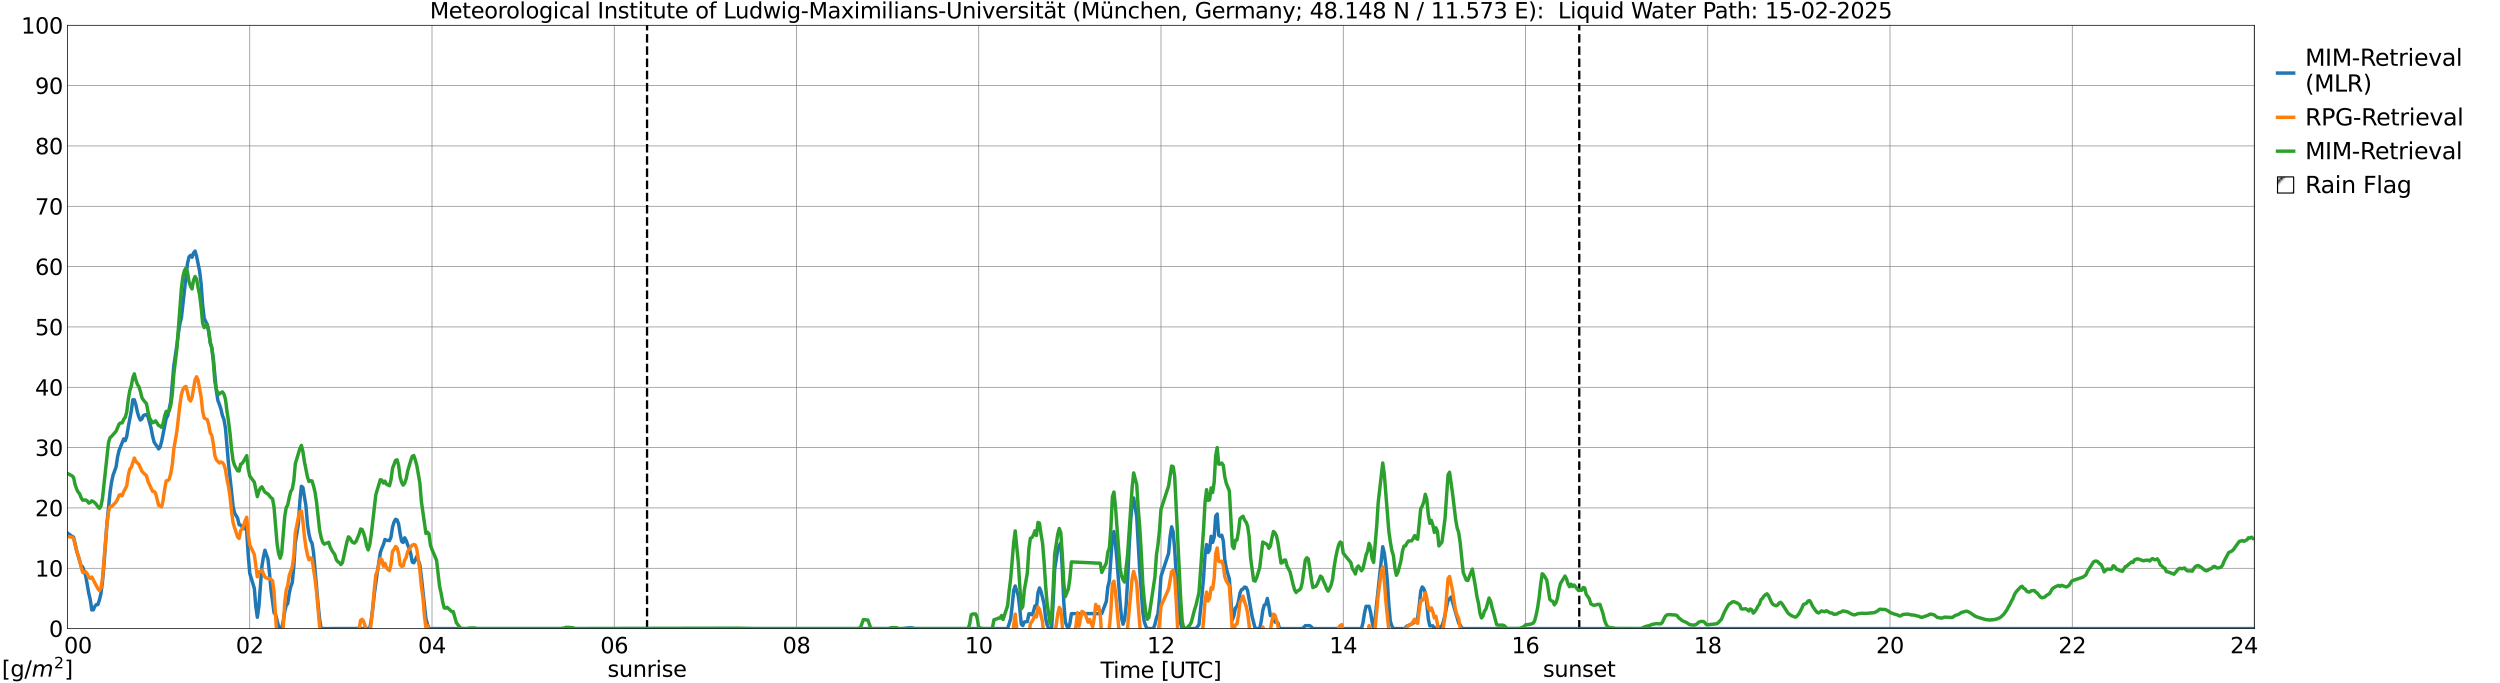 <?xml version="1.0" encoding="utf-8" standalone="no"?>
<!DOCTYPE svg PUBLIC "-//W3C//DTD SVG 1.1//EN"
  "http://www.w3.org/Graphics/SVG/1.1/DTD/svg11.dtd">
<svg xmlns:xlink="http://www.w3.org/1999/xlink" width="1085.4pt" height="296.64pt" viewBox="0 0 1085.4 296.64" xmlns="http://www.w3.org/2000/svg" version="1.1">
 <defs>
  <style type="text/css">*{stroke-linejoin: round; stroke-linecap: butt}</style>
 </defs>
 <g id="figure_1">
  <g id="patch_1">
   <path d="M 0 296.64 
L 1085.4 296.64 
L 1085.4 0 
L 0 0 
z
" style="fill: #ffffff"/>
  </g>
  <g id="axes_1">
   <g id="patch_2">
    <path d="M 29.306 272.909 
L 978.814 272.909 
L 978.814 10.976 
L 29.306 10.976 
z
" style="fill: #ffffff"/>
   </g>
   <g id="patch_3">
    <path d="M 978.814 272.909 
L 978.814 272.909 
L 978.814 10.976 
L 978.814 10.976 
z
" clip-path="url(#p847fa15c51)" style="fill: #d3d3d3; stroke: #d3d3d3; stroke-linejoin: miter"/>
   </g>
   <g id="matplotlib.axis_1">
    <g id="xtick_1">
     <g id="line2d_1">
      <path d="M 29.306 272.909 
L 29.306 10.976 
" clip-path="url(#p847fa15c51)" style="fill: none; stroke: #808080; stroke-width: 0.3; stroke-linecap: square"/>
     </g>
     <g id="line2d_2"/>
     <g id="text_1">
      <!--    00 -->
      <g transform="translate(18.733 283.627) scale(0.095 -0.095)">
       <defs>
        <path id="DejaVuSans-20" transform="scale(0.016)"/>
        <path id="DejaVuSans-30" d="M 2034 4250 
Q 1547 4250 1301 3770 
Q 1056 3291 1056 2328 
Q 1056 1369 1301 889 
Q 1547 409 2034 409 
Q 2525 409 2770 889 
Q 3016 1369 3016 2328 
Q 3016 3291 2770 3770 
Q 2525 4250 2034 4250 
z
M 2034 4750 
Q 2819 4750 3233 4129 
Q 3647 3509 3647 2328 
Q 3647 1150 3233 529 
Q 2819 -91 2034 -91 
Q 1250 -91 836 529 
Q 422 1150 422 2328 
Q 422 3509 836 4129 
Q 1250 4750 2034 4750 
z
" transform="scale(0.016)"/>
       </defs>
       <use xlink:href="#DejaVuSans-20"/>
       <use xlink:href="#DejaVuSans-20" transform="translate(31.787 0)"/>
       <use xlink:href="#DejaVuSans-20" transform="translate(63.574 0)"/>
       <use xlink:href="#DejaVuSans-30" transform="translate(95.361 0)"/>
       <use xlink:href="#DejaVuSans-30" transform="translate(158.984 0)"/>
      </g>
     </g>
    </g>
    <g id="xtick_2">
     <g id="line2d_3">
      <path d="M 108.431 272.909 
L 108.431 10.976 
" clip-path="url(#p847fa15c51)" style="fill: none; stroke: #808080; stroke-width: 0.3; stroke-linecap: square"/>
     </g>
     <g id="line2d_4"/>
     <g id="text_2">
      <!-- 02 -->
      <g transform="translate(102.387 283.627) scale(0.095 -0.095)">
       <defs>
        <path id="DejaVuSans-32" d="M 1228 531 
L 3431 531 
L 3431 0 
L 469 0 
L 469 531 
Q 828 903 1448 1529 
Q 2069 2156 2228 2338 
Q 2531 2678 2651 2914 
Q 2772 3150 2772 3378 
Q 2772 3750 2511 3984 
Q 2250 4219 1831 4219 
Q 1534 4219 1204 4116 
Q 875 4013 500 3803 
L 500 4441 
Q 881 4594 1212 4672 
Q 1544 4750 1819 4750 
Q 2544 4750 2975 4387 
Q 3406 4025 3406 3419 
Q 3406 3131 3298 2873 
Q 3191 2616 2906 2266 
Q 2828 2175 2409 1742 
Q 1991 1309 1228 531 
z
" transform="scale(0.016)"/>
       </defs>
       <use xlink:href="#DejaVuSans-30"/>
       <use xlink:href="#DejaVuSans-32" transform="translate(63.623 0)"/>
      </g>
     </g>
    </g>
    <g id="xtick_3">
     <g id="line2d_5">
      <path d="M 187.557 272.909 
L 187.557 10.976 
" clip-path="url(#p847fa15c51)" style="fill: none; stroke: #808080; stroke-width: 0.3; stroke-linecap: square"/>
     </g>
     <g id="line2d_6"/>
     <g id="text_3">
      <!-- 04 -->
      <g transform="translate(181.513 283.627) scale(0.095 -0.095)">
       <defs>
        <path id="DejaVuSans-34" d="M 2419 4116 
L 825 1625 
L 2419 1625 
L 2419 4116 
z
M 2253 4666 
L 3047 4666 
L 3047 1625 
L 3713 1625 
L 3713 1100 
L 3047 1100 
L 3047 0 
L 2419 0 
L 2419 1100 
L 313 1100 
L 313 1709 
L 2253 4666 
z
" transform="scale(0.016)"/>
       </defs>
       <use xlink:href="#DejaVuSans-30"/>
       <use xlink:href="#DejaVuSans-34" transform="translate(63.623 0)"/>
      </g>
     </g>
    </g>
    <g id="xtick_4">
     <g id="line2d_7">
      <path d="M 266.683 272.909 
L 266.683 10.976 
" clip-path="url(#p847fa15c51)" style="fill: none; stroke: #808080; stroke-width: 0.3; stroke-linecap: square"/>
     </g>
     <g id="line2d_8"/>
     <g id="text_4">
      <!-- 06 -->
      <g transform="translate(260.638 283.627) scale(0.095 -0.095)">
       <defs>
        <path id="DejaVuSans-36" d="M 2113 2584 
Q 1688 2584 1439 2293 
Q 1191 2003 1191 1497 
Q 1191 994 1439 701 
Q 1688 409 2113 409 
Q 2538 409 2786 701 
Q 3034 994 3034 1497 
Q 3034 2003 2786 2293 
Q 2538 2584 2113 2584 
z
M 3366 4563 
L 3366 3988 
Q 3128 4100 2886 4159 
Q 2644 4219 2406 4219 
Q 1781 4219 1451 3797 
Q 1122 3375 1075 2522 
Q 1259 2794 1537 2939 
Q 1816 3084 2150 3084 
Q 2853 3084 3261 2657 
Q 3669 2231 3669 1497 
Q 3669 778 3244 343 
Q 2819 -91 2113 -91 
Q 1303 -91 875 529 
Q 447 1150 447 2328 
Q 447 3434 972 4092 
Q 1497 4750 2381 4750 
Q 2619 4750 2861 4703 
Q 3103 4656 3366 4563 
z
" transform="scale(0.016)"/>
       </defs>
       <use xlink:href="#DejaVuSans-30"/>
       <use xlink:href="#DejaVuSans-36" transform="translate(63.623 0)"/>
      </g>
     </g>
    </g>
    <g id="xtick_5">
     <g id="line2d_9">
      <path d="M 345.808 272.909 
L 345.808 10.976 
" clip-path="url(#p847fa15c51)" style="fill: none; stroke: #808080; stroke-width: 0.3; stroke-linecap: square"/>
     </g>
     <g id="line2d_10"/>
     <g id="text_5">
      <!-- 08 -->
      <g transform="translate(339.764 283.627) scale(0.095 -0.095)">
       <defs>
        <path id="DejaVuSans-38" d="M 2034 2216 
Q 1584 2216 1326 1975 
Q 1069 1734 1069 1313 
Q 1069 891 1326 650 
Q 1584 409 2034 409 
Q 2484 409 2743 651 
Q 3003 894 3003 1313 
Q 3003 1734 2745 1975 
Q 2488 2216 2034 2216 
z
M 1403 2484 
Q 997 2584 770 2862 
Q 544 3141 544 3541 
Q 544 4100 942 4425 
Q 1341 4750 2034 4750 
Q 2731 4750 3128 4425 
Q 3525 4100 3525 3541 
Q 3525 3141 3298 2862 
Q 3072 2584 2669 2484 
Q 3125 2378 3379 2068 
Q 3634 1759 3634 1313 
Q 3634 634 3220 271 
Q 2806 -91 2034 -91 
Q 1263 -91 848 271 
Q 434 634 434 1313 
Q 434 1759 690 2068 
Q 947 2378 1403 2484 
z
M 1172 3481 
Q 1172 3119 1398 2916 
Q 1625 2713 2034 2713 
Q 2441 2713 2670 2916 
Q 2900 3119 2900 3481 
Q 2900 3844 2670 4047 
Q 2441 4250 2034 4250 
Q 1625 4250 1398 4047 
Q 1172 3844 1172 3481 
z
" transform="scale(0.016)"/>
       </defs>
       <use xlink:href="#DejaVuSans-30"/>
       <use xlink:href="#DejaVuSans-38" transform="translate(63.623 0)"/>
      </g>
     </g>
    </g>
    <g id="xtick_6">
     <g id="line2d_11">
      <path d="M 424.934 272.909 
L 424.934 10.976 
" clip-path="url(#p847fa15c51)" style="fill: none; stroke: #808080; stroke-width: 0.3; stroke-linecap: square"/>
     </g>
     <g id="line2d_12"/>
     <g id="text_6">
      <!-- 10 -->
      <g transform="translate(418.89 283.627) scale(0.095 -0.095)">
       <defs>
        <path id="DejaVuSans-31" d="M 794 531 
L 1825 531 
L 1825 4091 
L 703 3866 
L 703 4441 
L 1819 4666 
L 2450 4666 
L 2450 531 
L 3481 531 
L 3481 0 
L 794 0 
L 794 531 
z
" transform="scale(0.016)"/>
       </defs>
       <use xlink:href="#DejaVuSans-31"/>
       <use xlink:href="#DejaVuSans-30" transform="translate(63.623 0)"/>
      </g>
     </g>
    </g>
    <g id="xtick_7">
     <g id="line2d_13">
      <path d="M 504.06 272.909 
L 504.06 10.976 
" clip-path="url(#p847fa15c51)" style="fill: none; stroke: #808080; stroke-width: 0.3; stroke-linecap: square"/>
     </g>
     <g id="line2d_14"/>
     <g id="text_7">
      <!-- 12 -->
      <g transform="translate(498.015 283.627) scale(0.095 -0.095)">
       <use xlink:href="#DejaVuSans-31"/>
       <use xlink:href="#DejaVuSans-32" transform="translate(63.623 0)"/>
      </g>
     </g>
    </g>
    <g id="xtick_8">
     <g id="line2d_15">
      <path d="M 583.185 272.909 
L 583.185 10.976 
" clip-path="url(#p847fa15c51)" style="fill: none; stroke: #808080; stroke-width: 0.3; stroke-linecap: square"/>
     </g>
     <g id="line2d_16"/>
     <g id="text_8">
      <!-- 14 -->
      <g transform="translate(577.141 283.627) scale(0.095 -0.095)">
       <use xlink:href="#DejaVuSans-31"/>
       <use xlink:href="#DejaVuSans-34" transform="translate(63.623 0)"/>
      </g>
     </g>
    </g>
    <g id="xtick_9">
     <g id="line2d_17">
      <path d="M 662.311 272.909 
L 662.311 10.976 
" clip-path="url(#p847fa15c51)" style="fill: none; stroke: #808080; stroke-width: 0.3; stroke-linecap: square"/>
     </g>
     <g id="line2d_18"/>
     <g id="text_9">
      <!-- 16 -->
      <g transform="translate(656.267 283.627) scale(0.095 -0.095)">
       <use xlink:href="#DejaVuSans-31"/>
       <use xlink:href="#DejaVuSans-36" transform="translate(63.623 0)"/>
      </g>
     </g>
    </g>
    <g id="xtick_10">
     <g id="line2d_19">
      <path d="M 741.437 272.909 
L 741.437 10.976 
" clip-path="url(#p847fa15c51)" style="fill: none; stroke: #808080; stroke-width: 0.3; stroke-linecap: square"/>
     </g>
     <g id="line2d_20"/>
     <g id="text_10">
      <!-- 18 -->
      <g transform="translate(735.392 283.627) scale(0.095 -0.095)">
       <use xlink:href="#DejaVuSans-31"/>
       <use xlink:href="#DejaVuSans-38" transform="translate(63.623 0)"/>
      </g>
     </g>
    </g>
    <g id="xtick_11">
     <g id="line2d_21">
      <path d="M 820.562 272.909 
L 820.562 10.976 
" clip-path="url(#p847fa15c51)" style="fill: none; stroke: #808080; stroke-width: 0.3; stroke-linecap: square"/>
     </g>
     <g id="line2d_22"/>
     <g id="text_11">
      <!-- 20 -->
      <g transform="translate(814.518 283.627) scale(0.095 -0.095)">
       <use xlink:href="#DejaVuSans-32"/>
       <use xlink:href="#DejaVuSans-30" transform="translate(63.623 0)"/>
      </g>
     </g>
    </g>
    <g id="xtick_12">
     <g id="line2d_23">
      <path d="M 899.688 272.909 
L 899.688 10.976 
" clip-path="url(#p847fa15c51)" style="fill: none; stroke: #808080; stroke-width: 0.3; stroke-linecap: square"/>
     </g>
     <g id="line2d_24"/>
     <g id="text_12">
      <!-- 22 -->
      <g transform="translate(893.644 283.627) scale(0.095 -0.095)">
       <use xlink:href="#DejaVuSans-32"/>
       <use xlink:href="#DejaVuSans-32" transform="translate(63.623 0)"/>
      </g>
     </g>
    </g>
    <g id="xtick_13">
     <g id="line2d_25">
      <path d="M 978.814 272.909 
L 978.814 10.976 
" clip-path="url(#p847fa15c51)" style="fill: none; stroke: #808080; stroke-width: 0.3; stroke-linecap: square"/>
     </g>
     <g id="line2d_26"/>
     <g id="text_13">
      <!-- 24    -->
      <g transform="translate(968.241 283.627) scale(0.095 -0.095)">
       <use xlink:href="#DejaVuSans-32"/>
       <use xlink:href="#DejaVuSans-34" transform="translate(63.623 0)"/>
       <use xlink:href="#DejaVuSans-20" transform="translate(127.246 0)"/>
       <use xlink:href="#DejaVuSans-20" transform="translate(159.033 0)"/>
       <use xlink:href="#DejaVuSans-20" transform="translate(190.82 0)"/>
      </g>
     </g>
    </g>
    <g id="text_14">
     <!-- Time [UTC] -->
     <g transform="translate(477.806 294.322) scale(0.095 -0.095)">
      <defs>
       <path id="DejaVuSans-54" d="M -19 4666 
L 3928 4666 
L 3928 4134 
L 2272 4134 
L 2272 0 
L 1638 0 
L 1638 4134 
L -19 4134 
L -19 4666 
z
" transform="scale(0.016)"/>
       <path id="DejaVuSans-69" d="M 603 3500 
L 1178 3500 
L 1178 0 
L 603 0 
L 603 3500 
z
M 603 4863 
L 1178 4863 
L 1178 4134 
L 603 4134 
L 603 4863 
z
" transform="scale(0.016)"/>
       <path id="DejaVuSans-6d" d="M 3328 2828 
Q 3544 3216 3844 3400 
Q 4144 3584 4550 3584 
Q 5097 3584 5394 3201 
Q 5691 2819 5691 2113 
L 5691 0 
L 5113 0 
L 5113 2094 
Q 5113 2597 4934 2840 
Q 4756 3084 4391 3084 
Q 3944 3084 3684 2787 
Q 3425 2491 3425 1978 
L 3425 0 
L 2847 0 
L 2847 2094 
Q 2847 2600 2669 2842 
Q 2491 3084 2119 3084 
Q 1678 3084 1418 2786 
Q 1159 2488 1159 1978 
L 1159 0 
L 581 0 
L 581 3500 
L 1159 3500 
L 1159 2956 
Q 1356 3278 1631 3431 
Q 1906 3584 2284 3584 
Q 2666 3584 2933 3390 
Q 3200 3197 3328 2828 
z
" transform="scale(0.016)"/>
       <path id="DejaVuSans-65" d="M 3597 1894 
L 3597 1613 
L 953 1613 
Q 991 1019 1311 708 
Q 1631 397 2203 397 
Q 2534 397 2845 478 
Q 3156 559 3463 722 
L 3463 178 
Q 3153 47 2828 -22 
Q 2503 -91 2169 -91 
Q 1331 -91 842 396 
Q 353 884 353 1716 
Q 353 2575 817 3079 
Q 1281 3584 2069 3584 
Q 2775 3584 3186 3129 
Q 3597 2675 3597 1894 
z
M 3022 2063 
Q 3016 2534 2758 2815 
Q 2500 3097 2075 3097 
Q 1594 3097 1305 2825 
Q 1016 2553 972 2059 
L 3022 2063 
z
" transform="scale(0.016)"/>
       <path id="DejaVuSans-5b" d="M 550 4863 
L 1875 4863 
L 1875 4416 
L 1125 4416 
L 1125 -397 
L 1875 -397 
L 1875 -844 
L 550 -844 
L 550 4863 
z
" transform="scale(0.016)"/>
       <path id="DejaVuSans-55" d="M 556 4666 
L 1191 4666 
L 1191 1831 
Q 1191 1081 1462 751 
Q 1734 422 2344 422 
Q 2950 422 3222 751 
Q 3494 1081 3494 1831 
L 3494 4666 
L 4128 4666 
L 4128 1753 
Q 4128 841 3676 375 
Q 3225 -91 2344 -91 
Q 1459 -91 1007 375 
Q 556 841 556 1753 
L 556 4666 
z
" transform="scale(0.016)"/>
       <path id="DejaVuSans-43" d="M 4122 4306 
L 4122 3641 
Q 3803 3938 3442 4084 
Q 3081 4231 2675 4231 
Q 1875 4231 1450 3742 
Q 1025 3253 1025 2328 
Q 1025 1406 1450 917 
Q 1875 428 2675 428 
Q 3081 428 3442 575 
Q 3803 722 4122 1019 
L 4122 359 
Q 3791 134 3420 21 
Q 3050 -91 2638 -91 
Q 1578 -91 968 557 
Q 359 1206 359 2328 
Q 359 3453 968 4101 
Q 1578 4750 2638 4750 
Q 3056 4750 3426 4639 
Q 3797 4528 4122 4306 
z
" transform="scale(0.016)"/>
       <path id="DejaVuSans-5d" d="M 1947 4863 
L 1947 -844 
L 622 -844 
L 622 -397 
L 1369 -397 
L 1369 4416 
L 622 4416 
L 622 4863 
L 1947 4863 
z
" transform="scale(0.016)"/>
      </defs>
      <use xlink:href="#DejaVuSans-54"/>
      <use xlink:href="#DejaVuSans-69" transform="translate(57.959 0)"/>
      <use xlink:href="#DejaVuSans-6d" transform="translate(85.742 0)"/>
      <use xlink:href="#DejaVuSans-65" transform="translate(183.154 0)"/>
      <use xlink:href="#DejaVuSans-20" transform="translate(244.678 0)"/>
      <use xlink:href="#DejaVuSans-5b" transform="translate(276.465 0)"/>
      <use xlink:href="#DejaVuSans-55" transform="translate(315.479 0)"/>
      <use xlink:href="#DejaVuSans-54" transform="translate(388.672 0)"/>
      <use xlink:href="#DejaVuSans-43" transform="translate(443.881 0)"/>
      <use xlink:href="#DejaVuSans-5d" transform="translate(513.705 0)"/>
     </g>
    </g>
   </g>
   <g id="matplotlib.axis_2">
    <g id="ytick_1">
     <g id="line2d_27">
      <path d="M 29.306 272.909 
L 978.814 272.909 
" clip-path="url(#p847fa15c51)" style="fill: none; stroke: #808080; stroke-width: 0.3; stroke-linecap: square"/>
     </g>
     <g id="line2d_28"/>
     <g id="text_15">
      <!-- 0 -->
      <g transform="translate(21.261 276.518) scale(0.095 -0.095)">
       <use xlink:href="#DejaVuSans-30"/>
      </g>
     </g>
    </g>
    <g id="ytick_2">
     <g id="line2d_29">
      <path d="M 29.306 246.715 
L 978.814 246.715 
" clip-path="url(#p847fa15c51)" style="fill: none; stroke: #808080; stroke-width: 0.3; stroke-linecap: square"/>
     </g>
     <g id="line2d_30"/>
     <g id="text_16">
      <!-- 10 -->
      <g transform="translate(15.217 250.325) scale(0.095 -0.095)">
       <use xlink:href="#DejaVuSans-31"/>
       <use xlink:href="#DejaVuSans-30" transform="translate(63.623 0)"/>
      </g>
     </g>
    </g>
    <g id="ytick_3">
     <g id="line2d_31">
      <path d="M 29.306 220.522 
L 978.814 220.522 
" clip-path="url(#p847fa15c51)" style="fill: none; stroke: #808080; stroke-width: 0.3; stroke-linecap: square"/>
     </g>
     <g id="line2d_32"/>
     <g id="text_17">
      <!-- 20 -->
      <g transform="translate(15.217 224.131) scale(0.095 -0.095)">
       <use xlink:href="#DejaVuSans-32"/>
       <use xlink:href="#DejaVuSans-30" transform="translate(63.623 0)"/>
      </g>
     </g>
    </g>
    <g id="ytick_4">
     <g id="line2d_33">
      <path d="M 29.306 194.329 
L 978.814 194.329 
" clip-path="url(#p847fa15c51)" style="fill: none; stroke: #808080; stroke-width: 0.3; stroke-linecap: square"/>
     </g>
     <g id="line2d_34"/>
     <g id="text_18">
      <!-- 30 -->
      <g transform="translate(15.217 197.938) scale(0.095 -0.095)">
       <defs>
        <path id="DejaVuSans-33" d="M 2597 2516 
Q 3050 2419 3304 2112 
Q 3559 1806 3559 1356 
Q 3559 666 3084 287 
Q 2609 -91 1734 -91 
Q 1441 -91 1130 -33 
Q 819 25 488 141 
L 488 750 
Q 750 597 1062 519 
Q 1375 441 1716 441 
Q 2309 441 2620 675 
Q 2931 909 2931 1356 
Q 2931 1769 2642 2001 
Q 2353 2234 1838 2234 
L 1294 2234 
L 1294 2753 
L 1863 2753 
Q 2328 2753 2575 2939 
Q 2822 3125 2822 3475 
Q 2822 3834 2567 4026 
Q 2313 4219 1838 4219 
Q 1578 4219 1281 4162 
Q 984 4106 628 3988 
L 628 4550 
Q 988 4650 1302 4700 
Q 1616 4750 1894 4750 
Q 2613 4750 3031 4423 
Q 3450 4097 3450 3541 
Q 3450 3153 3228 2886 
Q 3006 2619 2597 2516 
z
" transform="scale(0.016)"/>
       </defs>
       <use xlink:href="#DejaVuSans-33"/>
       <use xlink:href="#DejaVuSans-30" transform="translate(63.623 0)"/>
      </g>
     </g>
    </g>
    <g id="ytick_5">
     <g id="line2d_35">
      <path d="M 29.306 168.136 
L 978.814 168.136 
" clip-path="url(#p847fa15c51)" style="fill: none; stroke: #808080; stroke-width: 0.3; stroke-linecap: square"/>
     </g>
     <g id="line2d_36"/>
     <g id="text_19">
      <!-- 40 -->
      <g transform="translate(15.217 171.745) scale(0.095 -0.095)">
       <use xlink:href="#DejaVuSans-34"/>
       <use xlink:href="#DejaVuSans-30" transform="translate(63.623 0)"/>
      </g>
     </g>
    </g>
    <g id="ytick_6">
     <g id="line2d_37">
      <path d="M 29.306 141.942 
L 978.814 141.942 
" clip-path="url(#p847fa15c51)" style="fill: none; stroke: #808080; stroke-width: 0.3; stroke-linecap: square"/>
     </g>
     <g id="line2d_38"/>
     <g id="text_20">
      <!-- 50 -->
      <g transform="translate(15.217 145.551) scale(0.095 -0.095)">
       <defs>
        <path id="DejaVuSans-35" d="M 691 4666 
L 3169 4666 
L 3169 4134 
L 1269 4134 
L 1269 2991 
Q 1406 3038 1543 3061 
Q 1681 3084 1819 3084 
Q 2600 3084 3056 2656 
Q 3513 2228 3513 1497 
Q 3513 744 3044 326 
Q 2575 -91 1722 -91 
Q 1428 -91 1123 -41 
Q 819 9 494 109 
L 494 744 
Q 775 591 1075 516 
Q 1375 441 1709 441 
Q 2250 441 2565 725 
Q 2881 1009 2881 1497 
Q 2881 1984 2565 2268 
Q 2250 2553 1709 2553 
Q 1456 2553 1204 2497 
Q 953 2441 691 2322 
L 691 4666 
z
" transform="scale(0.016)"/>
       </defs>
       <use xlink:href="#DejaVuSans-35"/>
       <use xlink:href="#DejaVuSans-30" transform="translate(63.623 0)"/>
      </g>
     </g>
    </g>
    <g id="ytick_7">
     <g id="line2d_39">
      <path d="M 29.306 115.749 
L 978.814 115.749 
" clip-path="url(#p847fa15c51)" style="fill: none; stroke: #808080; stroke-width: 0.3; stroke-linecap: square"/>
     </g>
     <g id="line2d_40"/>
     <g id="text_21">
      <!-- 60 -->
      <g transform="translate(15.217 119.358) scale(0.095 -0.095)">
       <use xlink:href="#DejaVuSans-36"/>
       <use xlink:href="#DejaVuSans-30" transform="translate(63.623 0)"/>
      </g>
     </g>
    </g>
    <g id="ytick_8">
     <g id="line2d_41">
      <path d="M 29.306 89.556 
L 978.814 89.556 
" clip-path="url(#p847fa15c51)" style="fill: none; stroke: #808080; stroke-width: 0.3; stroke-linecap: square"/>
     </g>
     <g id="line2d_42"/>
     <g id="text_22">
      <!-- 70 -->
      <g transform="translate(15.217 93.165) scale(0.095 -0.095)">
       <defs>
        <path id="DejaVuSans-37" d="M 525 4666 
L 3525 4666 
L 3525 4397 
L 1831 0 
L 1172 0 
L 2766 4134 
L 525 4134 
L 525 4666 
z
" transform="scale(0.016)"/>
       </defs>
       <use xlink:href="#DejaVuSans-37"/>
       <use xlink:href="#DejaVuSans-30" transform="translate(63.623 0)"/>
      </g>
     </g>
    </g>
    <g id="ytick_9">
     <g id="line2d_43">
      <path d="M 29.306 63.362 
L 978.814 63.362 
" clip-path="url(#p847fa15c51)" style="fill: none; stroke: #808080; stroke-width: 0.3; stroke-linecap: square"/>
     </g>
     <g id="line2d_44"/>
     <g id="text_23">
      <!-- 80 -->
      <g transform="translate(15.217 66.972) scale(0.095 -0.095)">
       <use xlink:href="#DejaVuSans-38"/>
       <use xlink:href="#DejaVuSans-30" transform="translate(63.623 0)"/>
      </g>
     </g>
    </g>
    <g id="ytick_10">
     <g id="line2d_45">
      <path d="M 29.306 37.169 
L 978.814 37.169 
" clip-path="url(#p847fa15c51)" style="fill: none; stroke: #808080; stroke-width: 0.3; stroke-linecap: square"/>
     </g>
     <g id="line2d_46"/>
     <g id="text_24">
      <!-- 90 -->
      <g transform="translate(15.217 40.778) scale(0.095 -0.095)">
       <defs>
        <path id="DejaVuSans-39" d="M 703 97 
L 703 672 
Q 941 559 1184 500 
Q 1428 441 1663 441 
Q 2288 441 2617 861 
Q 2947 1281 2994 2138 
Q 2813 1869 2534 1725 
Q 2256 1581 1919 1581 
Q 1219 1581 811 2004 
Q 403 2428 403 3163 
Q 403 3881 828 4315 
Q 1253 4750 1959 4750 
Q 2769 4750 3195 4129 
Q 3622 3509 3622 2328 
Q 3622 1225 3098 567 
Q 2575 -91 1691 -91 
Q 1453 -91 1209 -44 
Q 966 3 703 97 
z
M 1959 2075 
Q 2384 2075 2632 2365 
Q 2881 2656 2881 3163 
Q 2881 3666 2632 3958 
Q 2384 4250 1959 4250 
Q 1534 4250 1286 3958 
Q 1038 3666 1038 3163 
Q 1038 2656 1286 2365 
Q 1534 2075 1959 2075 
z
" transform="scale(0.016)"/>
       </defs>
       <use xlink:href="#DejaVuSans-39"/>
       <use xlink:href="#DejaVuSans-30" transform="translate(63.623 0)"/>
      </g>
     </g>
    </g>
    <g id="ytick_11">
     <g id="line2d_47">
      <path d="M 29.306 10.976 
L 978.814 10.976 
" clip-path="url(#p847fa15c51)" style="fill: none; stroke: #808080; stroke-width: 0.3; stroke-linecap: square"/>
     </g>
     <g id="line2d_48"/>
     <g id="text_25">
      <!-- 100 -->
      <g transform="translate(9.173 14.585) scale(0.095 -0.095)">
       <use xlink:href="#DejaVuSans-31"/>
       <use xlink:href="#DejaVuSans-30" transform="translate(63.623 0)"/>
       <use xlink:href="#DejaVuSans-30" transform="translate(127.246 0)"/>
      </g>
     </g>
    </g>
   </g>
   <g id="line2d_49">
    <path d="M 280.925 272.909 
L 280.925 10.976 
" clip-path="url(#p847fa15c51)" style="fill: none; stroke-dasharray: 3.7,1.6; stroke-dashoffset: 0; stroke: #000000"/>
   </g>
   <g id="line2d_50">
    <path d="M 685.653 272.909 
L 685.653 10.976 
" clip-path="url(#p847fa15c51)" style="fill: none; stroke-dasharray: 3.7,1.6; stroke-dashoffset: 0; stroke: #000000"/>
   </g>
   <g id="line2d_51">
    <path d="M 29.306 231.432 
L 31.284 232.887 
L 31.943 233.207 
L 33.262 239.039 
L 35.24 245.743 
L 35.9 246.152 
L 37.218 250.042 
L 38.537 257.554 
L 39.197 260.4 
L 39.856 264.807 
L 40.515 264.759 
L 41.175 263.246 
L 41.834 262.501 
L 42.493 262.473 
L 43.153 260.465 
L 43.812 257.75 
L 44.472 252.717 
L 45.131 245.206 
L 46.45 227.086 
L 47.768 213.805 
L 48.428 209.337 
L 49.087 206.338 
L 50.406 202.662 
L 51.065 198.252 
L 51.725 195.46 
L 53.703 190.56 
L 54.362 191.318 
L 55.022 189.487 
L 55.681 185.408 
L 57 178.434 
L 57.659 173.584 
L 58.319 173.582 
L 58.978 175.706 
L 59.637 178.839 
L 60.297 181.035 
L 60.956 182.37 
L 61.615 181.839 
L 62.275 180.384 
L 63.594 179.953 
L 64.253 180.914 
L 65.572 185.798 
L 66.231 189.234 
L 66.89 191.88 
L 67.55 192.962 
L 68.209 193.763 
L 68.869 194.893 
L 69.528 194.087 
L 70.187 191.613 
L 72.166 181.59 
L 72.825 180.487 
L 74.144 174.269 
L 75.462 158.7 
L 76.781 149.979 
L 77.441 144.755 
L 78.1 140.6 
L 78.759 137.963 
L 81.397 114.43 
L 82.056 111.546 
L 82.716 110.864 
L 83.375 111.691 
L 84.034 109.795 
L 84.694 109.012 
L 85.353 111.301 
L 86.672 117.805 
L 87.331 123.312 
L 87.991 132.463 
L 88.65 138.233 
L 89.969 140.915 
L 90.628 144.019 
L 91.288 148.968 
L 91.947 151.136 
L 92.606 155.579 
L 93.925 169.662 
L 94.584 173.832 
L 95.244 175.515 
L 95.903 177.549 
L 96.563 180.396 
L 97.222 182.076 
L 97.881 185.857 
L 99.2 201.315 
L 100.519 213.337 
L 101.178 219.788 
L 101.838 222.745 
L 103.156 224.957 
L 103.816 227.813 
L 104.475 227.985 
L 105.794 229.483 
L 106.453 228.421 
L 107.113 230.701 
L 107.772 241.087 
L 108.431 248.914 
L 110.41 255.41 
L 111.069 263.399 
L 111.728 267.996 
L 112.388 263.372 
L 113.707 245.885 
L 114.366 241.817 
L 115.025 238.883 
L 116.344 242.808 
L 117.003 248.779 
L 117.663 256.078 
L 118.982 266.062 
L 119.641 266.762 
L 120.96 272.021 
L 121.619 272.909 
L 122.278 272.909 
L 122.938 269.849 
L 123.597 265.618 
L 124.257 262.877 
L 124.916 262.074 
L 125.575 257.619 
L 126.235 254.71 
L 126.894 252.879 
L 127.553 246.017 
L 128.213 235.7 
L 129.532 227.539 
L 130.191 217.619 
L 130.85 211.125 
L 131.51 211.632 
L 132.829 219.669 
L 133.488 227.637 
L 134.147 231.899 
L 134.807 234.654 
L 135.466 235.79 
L 136.125 239.959 
L 138.104 262.515 
L 138.763 268.749 
L 139.422 272.909 
L 160.523 272.849 
L 161.182 269.181 
L 161.841 264.076 
L 162.501 258.004 
L 163.819 248.382 
L 165.138 239.91 
L 165.798 237.979 
L 166.457 236.486 
L 167.116 234.221 
L 167.776 234.53 
L 169.094 234.735 
L 169.754 233.148 
L 170.413 228.894 
L 171.073 226.661 
L 171.732 225.473 
L 172.391 225.717 
L 173.051 227.426 
L 173.71 231.636 
L 174.37 235.017 
L 175.029 235.502 
L 175.688 233.495 
L 176.348 234.657 
L 177.007 236.583 
L 177.666 238.111 
L 178.326 240.387 
L 178.985 244.025 
L 179.645 244.334 
L 180.304 243.074 
L 180.963 241.565 
L 182.282 245.194 
L 182.941 250.452 
L 184.26 262.752 
L 184.92 268.513 
L 185.579 271.032 
L 186.238 272.909 
L 391.965 272.909 
L 394.603 272.59 
L 395.921 272.59 
L 397.24 272.897 
L 403.834 272.909 
L 437.462 272.909 
L 438.781 268.712 
L 439.44 263.048 
L 440.1 256.366 
L 440.759 254.418 
L 442.078 258.615 
L 442.737 264.278 
L 443.397 270.96 
L 444.056 271.609 
L 444.716 270.057 
L 446.034 269.854 
L 446.694 266.497 
L 447.353 266.497 
L 448.012 266.913 
L 448.672 265.527 
L 449.331 263.054 
L 449.991 263.546 
L 450.65 257.331 
L 451.309 255.257 
L 451.969 256.812 
L 453.287 262.116 
L 453.947 268.331 
L 454.606 271.29 
L 455.266 272.673 
L 455.925 272.909 
L 456.584 272.909 
L 457.244 261.47 
L 457.903 247.137 
L 459.222 238.647 
L 459.881 236.787 
L 460.541 235.76 
L 461.2 247.198 
L 461.859 261.532 
L 462.519 270.022 
L 463.178 271.751 
L 463.838 272.777 
L 464.497 270.788 
L 465.156 266.422 
L 478.344 266.387 
L 480.322 261.098 
L 480.981 254.792 
L 481.641 252.157 
L 482.96 233.023 
L 483.619 230.761 
L 484.278 236.184 
L 484.938 243.185 
L 486.256 260.948 
L 486.916 268.174 
L 487.575 270.999 
L 488.235 269.047 
L 488.894 263.06 
L 489.553 252.279 
L 490.213 237.963 
L 490.872 226.227 
L 491.532 218.854 
L 492.191 216.208 
L 493.51 224.265 
L 494.828 247.753 
L 496.147 265.711 
L 496.807 269.973 
L 497.466 271.844 
L 498.125 272.909 
L 500.763 272.909 
L 501.422 271.056 
L 502.082 268.252 
L 502.741 266.518 
L 503.4 259.646 
L 504.06 250.26 
L 507.357 240.215 
L 508.016 232.916 
L 508.675 228.729 
L 509.335 231.027 
L 509.994 238.278 
L 511.313 260.279 
L 511.972 266.2 
L 512.632 270.774 
L 513.291 272.909 
L 519.226 272.909 
L 520.544 271.238 
L 521.863 258.397 
L 522.522 250.959 
L 523.182 241.076 
L 523.841 236.426 
L 524.501 239.873 
L 525.16 238.761 
L 525.819 232.832 
L 526.479 235.499 
L 527.138 233.26 
L 527.797 224.104 
L 528.457 223.162 
L 529.116 232.394 
L 529.776 232.837 
L 530.435 232.374 
L 531.094 234.795 
L 531.754 242.913 
L 532.413 246.765 
L 533.732 251.375 
L 535.051 269.09 
L 535.71 267.295 
L 536.369 263.966 
L 537.029 263.349 
L 537.688 261.197 
L 538.348 257.534 
L 539.007 256.033 
L 539.666 255.733 
L 540.326 254.89 
L 540.985 255.014 
L 541.644 256.314 
L 543.623 267.732 
L 544.941 272.782 
L 545.601 272.909 
L 546.919 272.909 
L 547.579 269.651 
L 548.238 265.077 
L 548.898 262.718 
L 549.557 262.401 
L 550.216 259.815 
L 550.876 263.073 
L 551.535 267.27 
L 552.195 267.201 
L 552.854 267.48 
L 553.513 270.065 
L 554.173 270.065 
L 554.832 270.442 
L 555.491 272.87 
L 557.47 272.909 
L 565.382 272.909 
L 566.042 272.388 
L 566.701 271.649 
L 568.679 271.649 
L 569.338 272.169 
L 569.998 272.909 
L 591.098 272.909 
L 591.757 270.339 
L 592.417 266.163 
L 593.076 263.234 
L 594.395 263.234 
L 595.054 265.804 
L 595.714 269.98 
L 596.373 272.909 
L 597.032 268.225 
L 600.329 237.363 
L 600.989 239.996 
L 601.648 244.948 
L 602.307 251.983 
L 602.967 262.359 
L 603.626 269.689 
L 604.286 271.74 
L 604.945 272.909 
L 609.561 272.909 
L 610.22 272.522 
L 610.879 271.761 
L 611.539 271.544 
L 613.517 270.555 
L 614.176 269.746 
L 614.836 269.799 
L 615.495 268.249 
L 616.154 263.093 
L 616.814 256.645 
L 617.473 254.838 
L 618.133 255.547 
L 618.792 257.314 
L 619.451 261.972 
L 620.111 268.732 
L 620.77 271.734 
L 622.089 271.734 
L 622.748 272.909 
L 623.408 272.612 
L 624.726 272.612 
L 626.045 271.686 
L 626.705 269.805 
L 627.364 267.034 
L 628.023 263.546 
L 628.683 260.683 
L 630.001 259.209 
L 633.298 270.483 
L 633.958 271.34 
L 634.617 272.657 
L 635.276 272.909 
L 978.154 272.909 
L 978.154 272.909 
" clip-path="url(#p847fa15c51)" style="fill: none; stroke: #1f77b4; stroke-width: 1.5; stroke-linecap: square"/>
   </g>
   <g id="line2d_52">
    <path d="M 29.306 232.883 
L 31.284 233.278 
L 31.943 233.659 
L 33.262 239.243 
L 34.581 243.243 
L 35.24 246.379 
L 35.9 248.504 
L 37.218 248.247 
L 37.878 249.077 
L 38.537 250.74 
L 39.197 251.078 
L 39.856 250.505 
L 42.493 255.578 
L 43.153 256.392 
L 43.812 255.285 
L 44.472 251.359 
L 46.45 227.44 
L 47.109 222.201 
L 47.768 219.859 
L 48.428 219.842 
L 49.087 219.285 
L 50.406 217.929 
L 51.065 216.673 
L 51.725 215.005 
L 52.384 214.742 
L 53.043 215.248 
L 53.703 213.482 
L 55.022 210.971 
L 55.681 206.515 
L 56.34 203.628 
L 57 202.917 
L 58.319 198.862 
L 58.978 200.322 
L 60.297 201.618 
L 61.615 204.577 
L 62.275 205.322 
L 63.594 206.534 
L 64.253 209.021 
L 66.231 213.283 
L 66.89 213.39 
L 67.55 214.135 
L 68.869 219.416 
L 69.528 219.65 
L 70.187 220.027 
L 70.847 217.13 
L 71.506 212.271 
L 72.166 208.754 
L 72.825 208.693 
L 73.484 208.02 
L 74.144 205.491 
L 74.803 201.732 
L 75.462 194.976 
L 76.781 187.309 
L 78.1 175.856 
L 78.759 171.272 
L 79.419 169.115 
L 80.078 168.054 
L 80.737 167.788 
L 81.397 170.256 
L 82.056 173.273 
L 82.716 174.107 
L 83.375 172.547 
L 84.694 164.919 
L 85.353 163.583 
L 86.013 165.079 
L 87.331 172.387 
L 87.991 178.597 
L 88.65 181.502 
L 89.969 182.181 
L 90.628 184.425 
L 91.288 187.935 
L 91.947 189.024 
L 92.606 192.57 
L 93.266 197.743 
L 93.925 199.612 
L 95.244 201.004 
L 95.903 200.566 
L 96.563 200.83 
L 97.222 201.737 
L 97.881 203.864 
L 98.541 208.134 
L 99.2 211.208 
L 99.86 215.585 
L 100.519 221.966 
L 101.178 226.827 
L 101.838 229.115 
L 103.156 233.084 
L 103.816 233.786 
L 104.475 230.304 
L 105.135 229.661 
L 105.794 228.076 
L 106.453 225.973 
L 107.113 224.583 
L 107.772 232.266 
L 108.431 236.512 
L 110.41 240.747 
L 111.728 250.435 
L 112.388 248.262 
L 113.047 248.011 
L 113.707 247.52 
L 115.025 250.59 
L 116.344 251.208 
L 117.003 251.1 
L 118.322 252.1 
L 118.982 257.096 
L 120.3 277.589 
L 120.96 283.482 
L 121.619 286.379 
L 122.278 283.638 
L 123.597 261.864 
L 124.257 256.214 
L 124.916 254.204 
L 125.575 249.846 
L 126.894 246.067 
L 127.553 241.502 
L 128.213 231.349 
L 129.532 224.617 
L 130.191 222.213 
L 130.85 221.874 
L 131.51 226.362 
L 132.169 232.987 
L 132.829 237.636 
L 133.488 240.868 
L 134.147 243.051 
L 134.807 242.223 
L 135.466 242.573 
L 136.785 251.56 
L 137.444 257.126 
L 138.763 271.956 
L 139.422 275.543 
L 140.082 277.624 
L 140.741 279.221 
L 141.4 279.591 
L 142.719 279.585 
L 143.379 282.545 
L 144.038 284.656 
L 144.697 285.244 
L 145.357 285.54 
L 146.016 286.365 
L 146.676 286.044 
L 147.335 285.31 
L 147.994 285.964 
L 148.654 285.597 
L 149.313 283.689 
L 150.632 279.164 
L 151.291 277.305 
L 151.951 278.901 
L 152.61 279.981 
L 153.269 280.597 
L 153.929 279.989 
L 154.588 278.412 
L 155.907 273.031 
L 156.566 269.31 
L 157.226 268.892 
L 157.885 269.864 
L 158.544 271.875 
L 159.204 276.189 
L 159.863 278.712 
L 160.523 274.923 
L 161.182 270.224 
L 161.841 263.735 
L 162.501 255.901 
L 163.16 249.634 
L 163.819 248.162 
L 164.479 245.005 
L 165.138 242.519 
L 165.798 243.028 
L 166.457 245.792 
L 167.116 244.553 
L 167.776 246.559 
L 169.094 247.77 
L 169.754 245.064 
L 170.413 239.413 
L 171.073 238.523 
L 171.732 237.251 
L 172.391 237.85 
L 173.051 240.194 
L 173.71 245.132 
L 174.37 245.878 
L 175.029 245.697 
L 175.688 243.243 
L 176.348 242.038 
L 177.007 239.436 
L 178.326 237.463 
L 178.985 236.701 
L 179.645 236.395 
L 180.304 236.613 
L 180.963 238.488 
L 182.282 247.532 
L 182.941 254.471 
L 183.601 259.169 
L 184.26 267.337 
L 184.92 272.526 
L 185.579 271.533 
L 186.238 274.153 
L 186.898 280.455 
L 187.557 281.661 
L 189.535 286.787 
L 190.711 297.64 
M 437.525 297.64 
L 438.122 291.392 
L 438.781 286.776 
L 440.1 271.425 
L 440.759 266.631 
L 442.078 279.37 
L 443.351 297.64 
M 443.814 297.64 
L 444.056 297.243 
L 444.716 291.6 
L 446.034 284.942 
L 446.694 275.759 
L 447.353 270.742 
L 448.012 269.861 
L 448.672 268.683 
L 449.331 267.03 
L 449.991 267.833 
L 450.65 263.566 
L 451.309 264.504 
L 452.628 269.983 
L 453.287 277.773 
L 453.947 286.997 
L 454.606 294.47 
L 455.005 297.64 
M 456.783 297.64 
L 457.244 290.131 
L 457.903 276.048 
L 459.222 266.593 
L 459.881 263.748 
L 460.541 264.609 
L 461.2 271.749 
L 461.859 282.817 
L 462.519 289.01 
L 463.838 285.489 
L 464.497 285.72 
L 465.156 276.503 
L 465.816 275.493 
L 466.475 275.392 
L 467.134 271.879 
L 467.794 266.07 
L 468.453 271.909 
L 469.772 265.454 
L 470.431 265.841 
L 471.091 266.519 
L 472.409 270.117 
L 473.069 268.986 
L 474.388 272.149 
L 475.047 268.566 
L 475.706 262.392 
L 476.366 264.494 
L 477.025 263.336 
L 477.685 266.721 
L 478.344 276.756 
L 480.322 277.514 
L 480.981 274.008 
L 481.641 272.647 
L 482.3 265.278 
L 482.96 253.5 
L 483.619 252.333 
L 484.278 256.839 
L 485.597 271.314 
L 486.256 276.861 
L 486.916 279.058 
L 488.235 281.277 
L 488.894 276.207 
L 489.553 272.422 
L 491.532 251.181 
L 492.191 248.069 
L 493.51 253.058 
L 494.169 263.153 
L 495.488 279.114 
L 496.147 289.431 
L 496.807 294.747 
L 497.331 297.64 
M 499.004 297.64 
L 501.422 285.885 
L 502.082 278.467 
L 502.741 274.768 
L 503.4 270.299 
L 504.06 263.214 
L 507.357 255.725 
L 508.675 248.159 
L 509.335 247.599 
L 509.994 250.101 
L 510.654 260.567 
L 511.313 273.656 
L 512.632 293.584 
L 512.987 297.64 
M 518.303 297.64 
L 518.566 296.893 
L 519.226 295.384 
L 520.544 290.831 
L 522.522 269.672 
L 523.182 261.026 
L 523.841 257.061 
L 524.501 260.939 
L 525.16 259.759 
L 525.819 255.141 
L 526.479 255.766 
L 527.138 251.025 
L 527.797 240.424 
L 528.457 237.915 
L 529.116 243.738 
L 529.776 243.893 
L 530.435 243.649 
L 531.094 245.499 
L 531.754 250.448 
L 532.413 252.209 
L 533.732 254.375 
L 535.051 274.095 
L 535.71 273.662 
L 536.369 271.268 
L 537.029 270.923 
L 537.688 267.291 
L 538.348 261.543 
L 539.007 260.477 
L 539.666 258.796 
L 540.326 261.248 
L 540.985 263.057 
L 541.644 265.985 
L 542.304 271.236 
L 542.963 280.617 
L 544.282 288.666 
L 544.941 288.302 
L 545.601 287.084 
L 546.919 282.863 
L 548.238 272.208 
L 548.898 273.284 
L 550.216 274.136 
L 550.876 275.091 
L 551.535 273.795 
L 552.195 269.622 
L 552.854 266.641 
L 553.513 267.034 
L 554.173 269.101 
L 554.832 271.624 
L 556.151 279.534 
L 556.81 279.349 
L 557.47 277.911 
L 558.129 278.063 
L 558.788 280.79 
L 560.107 282.768 
L 562.085 289.001 
L 562.745 289.891 
L 563.404 289.637 
L 564.723 289.933 
L 565.382 288.646 
L 566.701 280.279 
L 567.36 280.272 
L 568.02 280.481 
L 568.679 283.699 
L 569.338 288.358 
L 569.998 291.806 
L 571.317 290.089 
L 571.976 288.534 
L 573.295 285.053 
L 573.954 284.516 
L 574.613 285.182 
L 575.273 286.595 
L 575.932 287.698 
L 576.592 287.651 
L 577.91 285.045 
L 578.57 282.056 
L 579.229 277.999 
L 581.207 272.501 
L 581.867 271.594 
L 582.526 271.196 
L 583.185 273.805 
L 586.482 276.459 
L 588.46 281.467 
L 589.12 279.601 
L 589.779 279.634 
L 591.098 282.432 
L 591.757 281.513 
L 592.417 279.572 
L 593.076 277.074 
L 593.736 275.097 
L 594.395 271.603 
L 595.054 273.656 
L 595.714 278.942 
L 596.373 279.833 
L 598.351 258.304 
L 599.67 248.674 
L 600.329 246.1 
L 600.989 251.767 
L 601.648 260.655 
L 602.967 273.516 
L 604.286 278.505 
L 604.945 279.606 
L 605.604 284.373 
L 606.264 286.639 
L 606.923 284.831 
L 608.242 278.206 
L 608.901 274.487 
L 609.561 273.094 
L 610.22 273.502 
L 610.879 272.327 
L 611.539 271.516 
L 612.858 270.927 
L 614.176 268.816 
L 614.836 270.143 
L 615.495 270.623 
L 616.154 265.178 
L 616.814 260.72 
L 617.473 260.719 
L 618.133 259.971 
L 618.792 257.374 
L 619.451 259.556 
L 620.111 263.913 
L 620.77 265.111 
L 621.429 263.91 
L 622.089 265.672 
L 622.748 268.298 
L 623.408 267.578 
L 624.067 270.946 
L 624.726 276.752 
L 626.045 276.387 
L 627.364 267.574 
L 628.683 251.209 
L 629.342 250.281 
L 630.661 256.561 
L 631.32 261.179 
L 631.98 264.969 
L 632.639 267.183 
L 633.298 268.617 
L 633.958 272.807 
L 634.617 279.04 
L 635.276 282.67 
L 635.936 283.65 
L 636.595 285.012 
L 637.255 285.761 
L 637.914 284.087 
L 639.233 282.41 
L 639.892 285.509 
L 641.211 292.83 
L 641.87 295.106 
L 642.299 297.64 
M 645.211 297.64 
L 646.486 294.301 
L 647.145 294.876 
L 648.002 297.64 
M 667.588 297.64 
L 668.246 294.225 
L 668.905 289.644 
L 669.564 286.061 
L 670.883 287.066 
L 671.542 287.302 
L 672.202 289.64 
L 672.861 292.713 
L 674.18 293.923 
L 674.839 295.373 
L 675.499 295.774 
L 676.158 294.14 
L 676.817 290.603 
L 677.477 288.165 
L 678.796 286.139 
L 679.455 284.754 
L 680.114 285.734 
L 680.774 287.62 
L 681.433 288.146 
L 682.092 286.939 
L 682.752 287.87 
L 683.411 287.674 
L 685.389 291.341 
L 686.049 291.132 
L 686.708 291.158 
L 687.368 289.859 
L 688.027 290.297 
L 688.686 293.082 
L 689.346 293.84 
L 690.005 294.869 
L 690.664 296.709 
L 691.983 297.08 
L 692.643 296.499 
L 693.961 295.862 
L 694.621 295.824 
L 695.556 297.64 
M 750.544 297.64 
L 750.668 297.504 
L 750.974 297.64 
M 751.78 297.64 
L 752.646 297.348 
L 753.306 297.371 
L 754.624 296.895 
L 755.284 296.921 
L 755.505 297.64 
M 765.121 297.64 
L 765.174 297.559 
L 766.493 294.757 
L 767.153 294.743 
L 767.812 295.315 
L 768.812 297.64 
M 873.482 297.64 
L 873.972 297.148 
L 875.291 294.669 
L 877.269 292.53 
L 877.929 292.494 
L 879.247 294.641 
L 879.907 296.338 
L 880.566 296.755 
L 881.225 296.985 
L 881.885 296.778 
L 883.204 296.626 
L 883.863 297.335 
L 884.638 297.64 
M 888.074 297.64 
L 888.479 297.044 
L 889.797 296.052 
L 890.457 294.586 
L 891.116 292.776 
L 892.435 291.689 
L 893.754 291.222 
L 894.413 291.806 
L 895.072 291.266 
L 896.391 292.708 
L 897.051 293.371 
L 897.71 293.247 
L 898.369 294.125 
L 899.029 293.138 
L 901.666 292.685 
L 902.985 292.639 
L 903.644 291.731 
L 904.304 290.339 
L 906.282 284.1 
L 906.941 282.669 
L 907.601 282.468 
L 908.26 281.952 
L 909.579 281.944 
L 910.238 282.492 
L 910.898 283.677 
L 911.557 285.205 
L 912.216 285.86 
L 913.535 289.77 
L 914.854 287.757 
L 916.173 288.084 
L 916.832 288.692 
L 917.491 287.702 
L 918.151 288.461 
L 918.81 289.939 
L 919.469 290.035 
L 920.129 289.748 
L 920.788 289.847 
L 921.448 290.17 
L 922.766 289.272 
L 923.426 290.137 
L 924.085 290.453 
L 924.745 290.631 
L 925.404 290.562 
L 926.063 291.39 
L 926.723 290.688 
L 927.382 290.455 
L 930.679 290.804 
L 931.338 290.397 
L 931.998 290.381 
L 932.657 291.19 
L 933.316 292.34 
L 933.976 292.294 
L 934.635 292.41 
L 935.295 293.187 
L 935.954 291.981 
L 936.613 290.398 
L 937.273 290.479 
L 937.932 291.179 
L 938.592 290.862 
L 939.251 291.629 
L 939.91 291.956 
L 940.57 293.383 
L 941.229 294.114 
L 943.867 296.104 
L 945.185 294.907 
L 945.845 294.099 
L 947.163 295.498 
L 947.823 295.704 
L 948.482 296.118 
L 949.142 297.565 
L 949.801 297.09 
L 950.46 296.456 
L 951.12 296.075 
L 951.779 295.186 
L 952.438 293.215 
L 953.757 291.21 
L 954.417 290.6 
L 955.735 291.501 
L 956.395 292.263 
L 957.054 293.782 
L 957.714 295.769 
L 958.603 297.64 
M 965.449 297.64 
L 966.285 295.505 
L 966.945 295.958 
L 968.412 297.64 
M 972.01 297.64 
L 972.22 297.204 
L 972.879 297.178 
L 973.539 296.941 
L 974.198 297.283 
L 975.517 296.194 
L 976.176 294.507 
L 976.836 293.83 
L 977.495 292.891 
L 978.154 293.164 
L 978.154 293.164 
" clip-path="url(#p847fa15c51)" style="fill: none; stroke: #ff7f0e; stroke-width: 1.5; stroke-linecap: square"/>
   </g>
   <g id="line2d_53">
    <path d="M 29.306 205.546 
L 31.284 206.59 
L 31.943 207.274 
L 32.603 210.424 
L 33.262 212.285 
L 33.921 213.631 
L 34.581 214.394 
L 35.24 216.137 
L 35.9 217.157 
L 37.218 217.058 
L 37.878 217.503 
L 38.537 218.427 
L 39.197 218.117 
L 39.856 217.476 
L 40.515 217.773 
L 41.175 218.273 
L 41.834 219.029 
L 42.493 219.993 
L 43.153 220.679 
L 43.812 219.802 
L 44.472 216.535 
L 47.109 192.118 
L 47.768 190.036 
L 48.428 189.454 
L 50.406 187.208 
L 51.725 184.072 
L 52.384 183.602 
L 53.043 183.606 
L 53.703 182.069 
L 54.362 181.17 
L 55.022 178.952 
L 55.681 173.424 
L 56.34 169.64 
L 57 167.599 
L 57.659 163.99 
L 58.319 162.317 
L 58.978 164.993 
L 59.637 166.819 
L 60.297 167.903 
L 60.956 169.904 
L 61.615 172.666 
L 62.275 173.694 
L 63.594 175.265 
L 64.253 178.674 
L 64.912 181.435 
L 66.231 183.537 
L 66.89 183.271 
L 67.55 182.705 
L 68.869 184.738 
L 69.528 184.97 
L 70.187 185.544 
L 70.847 183.751 
L 71.506 180.489 
L 72.166 178.579 
L 72.825 178.935 
L 73.484 178.211 
L 74.144 175.9 
L 74.803 171.212 
L 75.462 162.445 
L 76.781 151.554 
L 78.759 125.216 
L 79.419 120.117 
L 80.078 117.47 
L 80.737 116.399 
L 81.397 118.184 
L 82.056 122.224 
L 82.716 124.234 
L 83.375 125.425 
L 84.034 121.634 
L 84.694 120.06 
L 85.353 121.163 
L 86.013 124.953 
L 86.672 128.058 
L 87.331 133.458 
L 87.991 140.337 
L 88.65 142.228 
L 89.969 140.904 
L 90.628 143.808 
L 91.288 148.601 
L 91.947 150.814 
L 92.606 156.863 
L 93.266 165.572 
L 93.925 169.122 
L 94.584 170.551 
L 95.244 171.082 
L 95.903 170.464 
L 96.563 170.16 
L 97.222 171.055 
L 97.881 173.3 
L 98.541 178.557 
L 99.2 182.849 
L 99.86 188.116 
L 100.519 194.881 
L 101.178 199.887 
L 101.838 202.029 
L 103.156 204.384 
L 103.816 204.483 
L 104.475 201.534 
L 105.135 201.178 
L 105.794 200.175 
L 107.113 197.819 
L 107.772 203.522 
L 108.431 206.669 
L 110.41 209.319 
L 111.728 215.609 
L 112.388 213.206 
L 113.047 211.93 
L 113.707 211.352 
L 115.025 213.697 
L 116.344 214.485 
L 117.663 216.097 
L 118.322 216.546 
L 118.982 220.324 
L 120.3 236.103 
L 120.96 240.272 
L 121.619 242.337 
L 122.278 240.261 
L 123.597 224.472 
L 124.257 220.366 
L 124.916 219.232 
L 125.575 216.009 
L 126.235 213.388 
L 126.894 212.283 
L 127.553 208.765 
L 128.213 201.349 
L 130.191 194.78 
L 130.85 193.386 
L 131.51 196.043 
L 132.169 200.488 
L 133.488 207.075 
L 134.147 209.05 
L 134.807 208.687 
L 135.466 208.822 
L 136.125 211.008 
L 136.785 213.776 
L 137.444 218.108 
L 138.763 230.145 
L 139.422 233.299 
L 140.082 235.357 
L 140.741 236.234 
L 142.719 235.443 
L 143.379 237.538 
L 144.038 238.889 
L 145.357 240.806 
L 146.016 243.033 
L 146.676 243.856 
L 147.335 244.28 
L 147.994 245.114 
L 148.654 244.324 
L 150.632 235.201 
L 151.291 233.069 
L 151.951 233.696 
L 152.61 234.893 
L 153.269 235.57 
L 153.929 235.771 
L 154.588 235.034 
L 155.907 231.889 
L 156.566 229.67 
L 157.226 229.914 
L 157.885 231.528 
L 158.544 233.818 
L 159.204 237.097 
L 159.863 238.748 
L 160.523 236.529 
L 161.182 232.098 
L 163.16 214.807 
L 165.138 208.237 
L 165.798 208.515 
L 166.457 209.706 
L 167.116 208.901 
L 167.776 210.202 
L 169.094 210.897 
L 169.754 208.267 
L 170.413 203.361 
L 171.732 199.882 
L 172.391 199.635 
L 173.051 202.026 
L 173.71 207.14 
L 174.37 209.459 
L 175.029 210.619 
L 175.688 209.749 
L 176.348 207.848 
L 177.007 204.441 
L 178.326 199.98 
L 178.985 198.099 
L 179.645 197.779 
L 180.304 199.691 
L 180.963 202.132 
L 182.282 209.642 
L 182.941 217.671 
L 184.92 231.613 
L 185.579 231.025 
L 186.238 231.754 
L 186.898 236.733 
L 187.557 238.581 
L 189.535 243.252 
L 190.854 254.623 
L 191.513 257.564 
L 192.173 261.225 
L 192.832 263.897 
L 193.492 264.056 
L 194.151 263.677 
L 196.129 265.551 
L 196.788 265.517 
L 198.107 270.321 
L 200.085 272.869 
L 202.063 272.909 
L 202.723 272.909 
L 204.042 272.643 
L 206.02 272.643 
L 207.339 272.909 
L 243.604 272.909 
L 244.264 272.743 
L 244.923 272.743 
L 245.583 272.395 
L 246.901 272.395 
L 248.88 272.561 
L 249.539 272.909 
L 299.652 272.804 
L 316.796 272.765 
L 318.114 272.774 
L 319.433 272.737 
L 327.346 272.909 
L 372.184 272.909 
L 372.843 272.737 
L 373.502 272.737 
L 374.821 269.014 
L 375.481 269.014 
L 376.14 269.185 
L 376.799 269.185 
L 378.118 272.909 
L 386.031 272.909 
L 386.69 272.545 
L 389.328 272.545 
L 389.987 272.909 
L 420.318 272.909 
L 420.978 271.019 
L 421.637 266.95 
L 422.297 266.572 
L 423.615 266.572 
L 424.275 268.462 
L 424.934 272.531 
L 426.912 272.909 
L 430.209 272.909 
L 430.869 272.66 
L 431.528 269.088 
L 432.847 268.669 
L 433.506 268.335 
L 434.165 268.335 
L 434.825 267.222 
L 435.484 268.964 
L 436.803 264.952 
L 437.462 262.992 
L 438.122 256.498 
L 438.781 251.305 
L 440.1 235.572 
L 440.759 230.51 
L 442.078 243.862 
L 443.397 264.36 
L 444.056 263.352 
L 444.716 256.219 
L 446.034 248.744 
L 446.694 238.334 
L 447.353 233.693 
L 448.012 233.404 
L 448.672 232.302 
L 449.331 230.448 
L 449.991 232.485 
L 450.65 226.812 
L 451.309 227.134 
L 451.969 231.87 
L 452.628 235.793 
L 453.287 243.802 
L 453.947 253.992 
L 454.606 261.99 
L 455.925 270.738 
L 456.584 267.452 
L 457.244 255.528 
L 457.903 240.601 
L 459.222 231.96 
L 459.881 229.457 
L 460.541 231.152 
L 461.2 240.674 
L 461.859 253.165 
L 462.519 259.025 
L 463.838 255.736 
L 464.497 251.149 
L 465.156 243.956 
L 477.685 244.534 
L 478.344 248.534 
L 480.322 244.424 
L 480.981 239.74 
L 481.641 237.939 
L 482.3 229.215 
L 482.96 215.67 
L 483.619 213.624 
L 484.278 219.8 
L 486.256 246.537 
L 486.916 249.948 
L 487.575 251.721 
L 488.235 252.725 
L 489.553 240.814 
L 491.532 211.608 
L 492.191 205.329 
L 493.51 210.321 
L 494.169 220.704 
L 494.828 228.824 
L 495.488 239.905 
L 496.147 253.278 
L 496.807 260.618 
L 497.466 266.025 
L 498.125 268.877 
L 498.785 268.107 
L 501.422 250.41 
L 502.082 240.903 
L 502.741 236.563 
L 503.4 230.416 
L 504.06 221.101 
L 507.357 210.974 
L 508.675 202.339 
L 509.335 202.598 
L 509.994 206.766 
L 512.632 260.628 
L 513.291 269.944 
L 513.95 272.681 
L 515.269 272.909 
L 515.929 271.95 
L 516.588 271.339 
L 517.247 270.068 
L 518.566 264.921 
L 519.226 262.878 
L 520.544 257.259 
L 522.522 229.944 
L 523.182 218.068 
L 523.841 212.586 
L 524.501 217.237 
L 525.16 216.978 
L 525.819 211.816 
L 526.479 213.845 
L 527.138 209.457 
L 527.797 197.829 
L 528.457 194.337 
L 529.116 201.518 
L 529.776 201.503 
L 530.435 201.038 
L 531.094 202.026 
L 531.754 207.006 
L 532.413 209.869 
L 533.732 213.13 
L 535.051 237.129 
L 535.71 238.143 
L 536.369 234.568 
L 537.029 234.472 
L 537.688 230.726 
L 538.348 225.247 
L 539.007 224.604 
L 539.666 224.129 
L 540.326 225.733 
L 540.985 226.656 
L 541.644 228.317 
L 542.304 232.85 
L 542.963 242.244 
L 544.282 252.058 
L 544.941 252.284 
L 545.601 250.799 
L 546.919 246.391 
L 548.238 235.327 
L 550.216 236.45 
L 550.876 238.067 
L 551.535 237.069 
L 552.195 233.591 
L 552.854 230.751 
L 553.513 231.3 
L 554.173 232.614 
L 554.832 235.536 
L 556.151 244.465 
L 556.81 244.251 
L 557.47 243.17 
L 558.129 243.138 
L 558.788 245.811 
L 560.107 248.309 
L 561.426 253.853 
L 562.085 256.171 
L 562.745 257.242 
L 563.404 256.471 
L 564.063 256.21 
L 564.723 255.519 
L 565.382 252.902 
L 566.701 243.188 
L 567.36 242.164 
L 568.02 242.678 
L 568.679 246.739 
L 569.338 251.523 
L 569.998 255.13 
L 570.657 254.732 
L 571.317 254.562 
L 571.976 253.418 
L 573.295 250.113 
L 573.954 250.641 
L 574.613 252.394 
L 575.273 253.772 
L 575.932 255.52 
L 576.592 256.626 
L 577.251 255.471 
L 577.91 254.039 
L 578.57 251.384 
L 579.229 246.052 
L 579.889 242.168 
L 580.548 239.003 
L 581.207 236.5 
L 581.867 235.316 
L 582.526 235.719 
L 583.185 240.219 
L 586.482 244.207 
L 587.142 246.855 
L 587.801 247.878 
L 588.46 249.2 
L 589.12 246.386 
L 589.779 245.713 
L 591.098 247.796 
L 591.757 246.812 
L 593.076 241.045 
L 593.736 239.266 
L 594.395 235.904 
L 595.054 237.354 
L 595.714 242.53 
L 596.373 244.192 
L 597.692 228.584 
L 598.351 218.276 
L 600.329 201.01 
L 600.989 205.714 
L 602.967 230.574 
L 603.626 235.244 
L 604.286 239.08 
L 604.945 241.152 
L 605.604 246.603 
L 606.264 249.757 
L 606.923 248.476 
L 608.242 243.455 
L 608.901 239.226 
L 609.561 237.112 
L 610.22 237.01 
L 610.879 235.685 
L 611.539 234.882 
L 612.858 234.816 
L 613.517 233.878 
L 614.176 232.517 
L 614.836 233.71 
L 615.495 234.13 
L 616.814 220.913 
L 617.473 219.714 
L 618.133 217.967 
L 618.792 214.617 
L 619.451 216.787 
L 620.111 223.442 
L 620.77 227.198 
L 621.429 225.946 
L 622.089 227.995 
L 622.748 231.158 
L 623.408 229.155 
L 624.067 230.665 
L 624.726 237.007 
L 626.045 235.347 
L 627.364 225.176 
L 628.683 206.16 
L 629.342 205.034 
L 630.661 214.433 
L 631.98 225.489 
L 632.639 229.27 
L 633.298 231.192 
L 633.958 235.739 
L 635.276 248.549 
L 636.595 251.837 
L 637.255 252.039 
L 639.233 247.068 
L 640.552 254.557 
L 641.211 258.902 
L 641.87 261.77 
L 642.53 266.252 
L 643.189 268.272 
L 643.848 267.513 
L 644.508 265.309 
L 645.167 264.344 
L 646.486 259.643 
L 647.145 260.95 
L 647.805 263.885 
L 648.464 266.117 
L 649.783 271.175 
L 650.442 271.391 
L 652.42 271.391 
L 653.08 271.62 
L 653.739 272.353 
L 654.399 272.909 
L 659.674 272.86 
L 660.333 272.661 
L 660.992 272.288 
L 661.652 272.082 
L 662.311 271.291 
L 664.289 271.035 
L 665.608 270.595 
L 666.267 269.581 
L 666.927 266.984 
L 667.586 263.814 
L 668.246 259.281 
L 668.905 253.542 
L 669.564 249.101 
L 670.224 249.651 
L 671.542 251.824 
L 672.861 260.21 
L 673.521 260.834 
L 674.18 261.079 
L 674.839 262.602 
L 675.499 261.764 
L 676.158 259.771 
L 676.817 256.022 
L 677.477 253.375 
L 679.455 250.114 
L 680.114 251.27 
L 680.774 253.542 
L 681.433 254.733 
L 682.092 253.62 
L 682.752 254.598 
L 683.411 253.991 
L 685.389 256.401 
L 686.049 256.107 
L 686.708 256.279 
L 687.368 255.056 
L 688.027 255.29 
L 688.686 258.093 
L 689.346 258.935 
L 690.005 260.006 
L 690.664 262.161 
L 691.983 262.833 
L 693.961 262.349 
L 694.621 262.413 
L 695.939 266.317 
L 696.599 269.24 
L 697.258 270.939 
L 697.918 272.043 
L 698.577 272.438 
L 700.555 272.645 
L 701.215 272.861 
L 712.424 272.909 
L 714.402 272.001 
L 716.38 271.526 
L 717.04 271.13 
L 719.018 270.77 
L 720.996 270.857 
L 721.655 270.295 
L 722.974 267.635 
L 723.633 267.027 
L 724.293 266.833 
L 727.59 267.025 
L 728.249 267.389 
L 728.909 268.35 
L 729.568 268.745 
L 730.227 269.386 
L 732.205 270.287 
L 733.524 271.145 
L 734.843 271.362 
L 735.502 271.395 
L 736.162 271.188 
L 736.821 270.849 
L 737.48 270.136 
L 738.14 269.895 
L 738.799 269.777 
L 739.459 269.811 
L 740.118 270.226 
L 740.777 271.129 
L 741.437 271.243 
L 745.393 270.811 
L 746.052 270.266 
L 747.371 268.857 
L 748.69 265.687 
L 750.009 263.291 
L 750.668 262.292 
L 751.327 261.978 
L 751.987 261.399 
L 752.646 261.2 
L 753.965 261.663 
L 755.284 262.521 
L 755.943 264.301 
L 756.602 264.437 
L 757.921 264.278 
L 758.581 264.669 
L 759.24 265.284 
L 759.899 264.404 
L 760.559 264.756 
L 761.218 266.179 
L 761.878 265.515 
L 762.537 264.528 
L 763.196 263.239 
L 763.856 262.333 
L 764.515 260.426 
L 765.174 259.794 
L 765.834 258.808 
L 766.493 258.201 
L 767.153 257.798 
L 767.812 258.629 
L 769.131 261.533 
L 769.79 262.458 
L 771.109 262.997 
L 771.768 262.673 
L 772.428 261.813 
L 773.087 261.488 
L 773.746 262.188 
L 775.725 265.306 
L 776.384 266.293 
L 777.703 267.241 
L 779.021 267.85 
L 779.681 267.908 
L 780.34 267.303 
L 781 266.5 
L 782.318 263.982 
L 782.978 262.44 
L 784.296 261.912 
L 784.956 260.945 
L 785.615 260.762 
L 786.275 261.668 
L 786.934 263.184 
L 788.253 265.079 
L 788.912 265.847 
L 789.572 266.128 
L 790.89 265.216 
L 791.55 265.471 
L 792.209 265.581 
L 792.868 265.177 
L 793.528 265.438 
L 794.187 265.882 
L 794.847 266.143 
L 795.506 266.17 
L 796.165 266.701 
L 797.484 266.585 
L 798.143 266.102 
L 799.462 265.648 
L 800.122 265.227 
L 802.1 265.615 
L 803.419 266.372 
L 804.737 266.935 
L 805.397 266.91 
L 806.715 266.405 
L 808.694 266.239 
L 809.353 266.326 
L 811.331 266.245 
L 811.99 266.104 
L 813.309 266.061 
L 813.969 265.9 
L 815.287 265.173 
L 815.947 264.559 
L 816.606 264.489 
L 817.265 264.61 
L 817.925 264.562 
L 818.584 264.661 
L 819.903 265.321 
L 820.562 265.901 
L 822.541 266.631 
L 823.859 266.985 
L 824.519 267.391 
L 825.178 267.409 
L 825.837 266.946 
L 826.497 266.716 
L 828.475 266.625 
L 829.794 266.98 
L 831.112 267.065 
L 832.431 267.436 
L 833.091 267.549 
L 833.75 267.904 
L 834.409 268.041 
L 837.047 267.128 
L 837.706 266.725 
L 838.366 266.601 
L 839.684 266.938 
L 841.003 267.991 
L 842.322 268.276 
L 842.981 268.372 
L 844.3 267.926 
L 847.597 268.087 
L 848.916 267.178 
L 850.235 266.782 
L 851.553 265.908 
L 853.531 265.372 
L 854.191 265.422 
L 855.51 266.112 
L 856.828 267.054 
L 857.488 267.51 
L 858.806 268.019 
L 862.103 268.995 
L 864.082 269.207 
L 864.741 269.044 
L 865.4 269.074 
L 866.719 268.796 
L 868.038 268.292 
L 868.697 267.869 
L 870.016 266.618 
L 871.335 264.735 
L 871.994 263.415 
L 872.653 262.369 
L 873.313 260.933 
L 873.972 259.799 
L 874.632 258.065 
L 875.291 256.994 
L 877.269 254.83 
L 877.929 254.544 
L 878.588 255.432 
L 879.247 255.757 
L 879.907 256.706 
L 880.566 256.994 
L 881.225 257.002 
L 881.885 256.464 
L 883.204 256.401 
L 883.863 257.058 
L 884.522 257.521 
L 885.841 259.164 
L 886.5 259.542 
L 887.819 259.21 
L 888.479 258.511 
L 889.797 257.731 
L 891.116 255.54 
L 892.435 254.715 
L 893.754 254.162 
L 894.413 254.602 
L 895.072 254.112 
L 897.051 254.859 
L 897.71 254.537 
L 898.369 254.086 
L 899.029 252.93 
L 899.688 252.119 
L 904.304 250.582 
L 905.622 249.61 
L 906.282 248.084 
L 908.919 243.964 
L 909.579 243.62 
L 910.238 243.62 
L 910.898 243.96 
L 911.557 244.733 
L 912.216 245.123 
L 912.876 246.477 
L 913.535 248.28 
L 914.854 247.057 
L 916.173 247.182 
L 916.832 247.036 
L 917.491 245.627 
L 918.151 245.993 
L 918.81 247.081 
L 919.469 247.247 
L 920.129 247.671 
L 921.448 248.044 
L 922.766 245.972 
L 923.426 245.791 
L 924.085 245.054 
L 924.745 244.59 
L 925.404 243.98 
L 926.063 244.199 
L 926.723 243.047 
L 928.041 242.607 
L 929.36 243.01 
L 930.02 243.33 
L 930.679 243.497 
L 931.338 243.244 
L 932.657 243.209 
L 933.316 243.573 
L 933.976 242.824 
L 934.635 242.496 
L 935.295 243.022 
L 935.954 242.977 
L 936.613 242.639 
L 937.273 243.584 
L 937.932 245.257 
L 938.592 245.702 
L 939.251 246.527 
L 939.91 246.688 
L 940.57 248.172 
L 941.229 248.264 
L 943.867 249.29 
L 945.845 246.955 
L 946.504 246.713 
L 947.163 246.946 
L 948.482 246.61 
L 949.142 247.505 
L 949.801 247.866 
L 951.12 247.852 
L 951.779 247.979 
L 952.438 246.897 
L 953.098 246.045 
L 953.757 245.663 
L 954.417 245.54 
L 955.735 246.329 
L 957.054 247.455 
L 957.714 247.801 
L 958.373 247.738 
L 959.032 247.207 
L 959.692 246.999 
L 960.351 246.673 
L 961.01 245.978 
L 961.67 245.958 
L 962.329 246.532 
L 962.989 246.594 
L 964.307 246.234 
L 964.967 245.316 
L 965.626 243.624 
L 967.604 239.907 
L 968.923 239.279 
L 969.582 238.713 
L 972.22 235.024 
L 972.879 234.924 
L 973.539 234.687 
L 974.198 235.009 
L 975.517 234.376 
L 976.176 233.478 
L 976.836 233.642 
L 977.495 233.238 
L 978.154 233.75 
L 978.154 233.75 
" clip-path="url(#p847fa15c51)" style="fill: none; stroke: #2ca02c; stroke-width: 1.5; stroke-linecap: square"/>
   </g>
   <g id="patch_4">
    <path d="M 29.306 272.909 
L 29.306 10.976 
" style="fill: none; stroke: #000000; stroke-width: 0.3; stroke-linejoin: miter; stroke-linecap: square"/>
   </g>
   <g id="patch_5">
    <path d="M 978.814 272.909 
L 978.814 10.976 
" style="fill: none; stroke: #000000; stroke-width: 0.3; stroke-linejoin: miter; stroke-linecap: square"/>
   </g>
   <g id="patch_6">
    <path d="M 29.306 272.909 
L 978.814 272.909 
" style="fill: none; stroke: #000000; stroke-width: 0.3; stroke-linejoin: miter; stroke-linecap: square"/>
   </g>
   <g id="patch_7">
    <path d="M 29.306 10.976 
L 978.814 10.976 
" style="fill: none; stroke: #000000; stroke-width: 0.3; stroke-linejoin: miter; stroke-linecap: square"/>
   </g>
   <g id="text_26">
    <!-- sunrise -->
    <g transform="translate(263.761 293.863) scale(0.095 -0.095)">
     <defs>
      <path id="DejaVuSans-73" d="M 2834 3397 
L 2834 2853 
Q 2591 2978 2328 3040 
Q 2066 3103 1784 3103 
Q 1356 3103 1142 2972 
Q 928 2841 928 2578 
Q 928 2378 1081 2264 
Q 1234 2150 1697 2047 
L 1894 2003 
Q 2506 1872 2764 1633 
Q 3022 1394 3022 966 
Q 3022 478 2636 193 
Q 2250 -91 1575 -91 
Q 1294 -91 989 -36 
Q 684 19 347 128 
L 347 722 
Q 666 556 975 473 
Q 1284 391 1588 391 
Q 1994 391 2212 530 
Q 2431 669 2431 922 
Q 2431 1156 2273 1281 
Q 2116 1406 1581 1522 
L 1381 1569 
Q 847 1681 609 1914 
Q 372 2147 372 2553 
Q 372 3047 722 3315 
Q 1072 3584 1716 3584 
Q 2034 3584 2315 3537 
Q 2597 3491 2834 3397 
z
" transform="scale(0.016)"/>
      <path id="DejaVuSans-75" d="M 544 1381 
L 544 3500 
L 1119 3500 
L 1119 1403 
Q 1119 906 1312 657 
Q 1506 409 1894 409 
Q 2359 409 2629 706 
Q 2900 1003 2900 1516 
L 2900 3500 
L 3475 3500 
L 3475 0 
L 2900 0 
L 2900 538 
Q 2691 219 2414 64 
Q 2138 -91 1772 -91 
Q 1169 -91 856 284 
Q 544 659 544 1381 
z
M 1991 3584 
L 1991 3584 
z
" transform="scale(0.016)"/>
      <path id="DejaVuSans-6e" d="M 3513 2113 
L 3513 0 
L 2938 0 
L 2938 2094 
Q 2938 2591 2744 2837 
Q 2550 3084 2163 3084 
Q 1697 3084 1428 2787 
Q 1159 2491 1159 1978 
L 1159 0 
L 581 0 
L 581 3500 
L 1159 3500 
L 1159 2956 
Q 1366 3272 1645 3428 
Q 1925 3584 2291 3584 
Q 2894 3584 3203 3211 
Q 3513 2838 3513 2113 
z
" transform="scale(0.016)"/>
      <path id="DejaVuSans-72" d="M 2631 2963 
Q 2534 3019 2420 3045 
Q 2306 3072 2169 3072 
Q 1681 3072 1420 2755 
Q 1159 2438 1159 1844 
L 1159 0 
L 581 0 
L 581 3500 
L 1159 3500 
L 1159 2956 
Q 1341 3275 1631 3429 
Q 1922 3584 2338 3584 
Q 2397 3584 2469 3576 
Q 2541 3569 2628 3553 
L 2631 2963 
z
" transform="scale(0.016)"/>
     </defs>
     <use xlink:href="#DejaVuSans-73"/>
     <use xlink:href="#DejaVuSans-75" transform="translate(52.1 0)"/>
     <use xlink:href="#DejaVuSans-6e" transform="translate(115.479 0)"/>
     <use xlink:href="#DejaVuSans-72" transform="translate(178.857 0)"/>
     <use xlink:href="#DejaVuSans-69" transform="translate(219.971 0)"/>
     <use xlink:href="#DejaVuSans-73" transform="translate(247.754 0)"/>
     <use xlink:href="#DejaVuSans-65" transform="translate(299.854 0)"/>
    </g>
   </g>
   <g id="text_27">
    <!-- sunset -->
    <g transform="translate(669.899 293.863) scale(0.095 -0.095)">
     <defs>
      <path id="DejaVuSans-74" d="M 1172 4494 
L 1172 3500 
L 2356 3500 
L 2356 3053 
L 1172 3053 
L 1172 1153 
Q 1172 725 1289 603 
Q 1406 481 1766 481 
L 2356 481 
L 2356 0 
L 1766 0 
Q 1100 0 847 248 
Q 594 497 594 1153 
L 594 3053 
L 172 3053 
L 172 3500 
L 594 3500 
L 594 4494 
L 1172 4494 
z
" transform="scale(0.016)"/>
     </defs>
     <use xlink:href="#DejaVuSans-73"/>
     <use xlink:href="#DejaVuSans-75" transform="translate(52.1 0)"/>
     <use xlink:href="#DejaVuSans-6e" transform="translate(115.479 0)"/>
     <use xlink:href="#DejaVuSans-73" transform="translate(178.857 0)"/>
     <use xlink:href="#DejaVuSans-65" transform="translate(230.957 0)"/>
     <use xlink:href="#DejaVuSans-74" transform="translate(292.48 0)"/>
    </g>
   </g>
   <g id="text_28">
    <!-- [g/$m^2$] -->
    <g transform="translate(0.821 293.863) scale(0.095 -0.095)">
     <defs>
      <path id="DejaVuSans-67" d="M 2906 1791 
Q 2906 2416 2648 2759 
Q 2391 3103 1925 3103 
Q 1463 3103 1205 2759 
Q 947 2416 947 1791 
Q 947 1169 1205 825 
Q 1463 481 1925 481 
Q 2391 481 2648 825 
Q 2906 1169 2906 1791 
z
M 3481 434 
Q 3481 -459 3084 -895 
Q 2688 -1331 1869 -1331 
Q 1566 -1331 1297 -1286 
Q 1028 -1241 775 -1147 
L 775 -588 
Q 1028 -725 1275 -790 
Q 1522 -856 1778 -856 
Q 2344 -856 2625 -561 
Q 2906 -266 2906 331 
L 2906 616 
Q 2728 306 2450 153 
Q 2172 0 1784 0 
Q 1141 0 747 490 
Q 353 981 353 1791 
Q 353 2603 747 3093 
Q 1141 3584 1784 3584 
Q 2172 3584 2450 3431 
Q 2728 3278 2906 2969 
L 2906 3500 
L 3481 3500 
L 3481 434 
z
" transform="scale(0.016)"/>
      <path id="DejaVuSans-2f" d="M 1625 4666 
L 2156 4666 
L 531 -594 
L 0 -594 
L 1625 4666 
z
" transform="scale(0.016)"/>
      <path id="DejaVuSans-Oblique-6d" d="M 5747 2113 
L 5338 0 
L 4763 0 
L 5166 2094 
Q 5191 2228 5203 2325 
Q 5216 2422 5216 2491 
Q 5216 2772 5059 2928 
Q 4903 3084 4622 3084 
Q 4203 3084 3875 2770 
Q 3547 2456 3450 1953 
L 3066 0 
L 2491 0 
L 2900 2094 
Q 2925 2209 2937 2307 
Q 2950 2406 2950 2484 
Q 2950 2769 2794 2926 
Q 2638 3084 2363 3084 
Q 1938 3084 1609 2770 
Q 1281 2456 1184 1953 
L 800 0 
L 225 0 
L 909 3500 
L 1484 3500 
L 1375 2956 
Q 1609 3263 1923 3423 
Q 2238 3584 2597 3584 
Q 2978 3584 3223 3384 
Q 3469 3184 3519 2828 
Q 3781 3197 4126 3390 
Q 4472 3584 4856 3584 
Q 5306 3584 5551 3325 
Q 5797 3066 5797 2591 
Q 5797 2488 5784 2364 
Q 5772 2241 5747 2113 
z
" transform="scale(0.016)"/>
     </defs>
     <use xlink:href="#DejaVuSans-5b" transform="translate(0 0.766)"/>
     <use xlink:href="#DejaVuSans-67" transform="translate(39.014 0.766)"/>
     <use xlink:href="#DejaVuSans-2f" transform="translate(102.49 0.766)"/>
     <use xlink:href="#DejaVuSans-Oblique-6d" transform="translate(136.182 0.766)"/>
     <use xlink:href="#DejaVuSans-32" transform="translate(238.244 39.047) scale(0.7)"/>
     <use xlink:href="#DejaVuSans-5d" transform="translate(285.514 0.766)"/>
    </g>
   </g>
   <g id="text_29">
    <!-- Meteorological Institute of Ludwig-Maximilians-Universität (München, Germany; 48.148 N / 11.573 E):  Liquid Water Path: 15-02-2025 -->
    <g transform="translate(186.637 7.976) scale(0.095 -0.095)">
     <defs>
      <path id="DejaVuSans-4d" d="M 628 4666 
L 1569 4666 
L 2759 1491 
L 3956 4666 
L 4897 4666 
L 4897 0 
L 4281 0 
L 4281 4097 
L 3078 897 
L 2444 897 
L 1241 4097 
L 1241 0 
L 628 0 
L 628 4666 
z
" transform="scale(0.016)"/>
      <path id="DejaVuSans-6f" d="M 1959 3097 
Q 1497 3097 1228 2736 
Q 959 2375 959 1747 
Q 959 1119 1226 758 
Q 1494 397 1959 397 
Q 2419 397 2687 759 
Q 2956 1122 2956 1747 
Q 2956 2369 2687 2733 
Q 2419 3097 1959 3097 
z
M 1959 3584 
Q 2709 3584 3137 3096 
Q 3566 2609 3566 1747 
Q 3566 888 3137 398 
Q 2709 -91 1959 -91 
Q 1206 -91 779 398 
Q 353 888 353 1747 
Q 353 2609 779 3096 
Q 1206 3584 1959 3584 
z
" transform="scale(0.016)"/>
      <path id="DejaVuSans-6c" d="M 603 4863 
L 1178 4863 
L 1178 0 
L 603 0 
L 603 4863 
z
" transform="scale(0.016)"/>
      <path id="DejaVuSans-63" d="M 3122 3366 
L 3122 2828 
Q 2878 2963 2633 3030 
Q 2388 3097 2138 3097 
Q 1578 3097 1268 2742 
Q 959 2388 959 1747 
Q 959 1106 1268 751 
Q 1578 397 2138 397 
Q 2388 397 2633 464 
Q 2878 531 3122 666 
L 3122 134 
Q 2881 22 2623 -34 
Q 2366 -91 2075 -91 
Q 1284 -91 818 406 
Q 353 903 353 1747 
Q 353 2603 823 3093 
Q 1294 3584 2113 3584 
Q 2378 3584 2631 3529 
Q 2884 3475 3122 3366 
z
" transform="scale(0.016)"/>
      <path id="DejaVuSans-61" d="M 2194 1759 
Q 1497 1759 1228 1600 
Q 959 1441 959 1056 
Q 959 750 1161 570 
Q 1363 391 1709 391 
Q 2188 391 2477 730 
Q 2766 1069 2766 1631 
L 2766 1759 
L 2194 1759 
z
M 3341 1997 
L 3341 0 
L 2766 0 
L 2766 531 
Q 2569 213 2275 61 
Q 1981 -91 1556 -91 
Q 1019 -91 701 211 
Q 384 513 384 1019 
Q 384 1609 779 1909 
Q 1175 2209 1959 2209 
L 2766 2209 
L 2766 2266 
Q 2766 2663 2505 2880 
Q 2244 3097 1772 3097 
Q 1472 3097 1187 3025 
Q 903 2953 641 2809 
L 641 3341 
Q 956 3463 1253 3523 
Q 1550 3584 1831 3584 
Q 2591 3584 2966 3190 
Q 3341 2797 3341 1997 
z
" transform="scale(0.016)"/>
      <path id="DejaVuSans-49" d="M 628 4666 
L 1259 4666 
L 1259 0 
L 628 0 
L 628 4666 
z
" transform="scale(0.016)"/>
      <path id="DejaVuSans-66" d="M 2375 4863 
L 2375 4384 
L 1825 4384 
Q 1516 4384 1395 4259 
Q 1275 4134 1275 3809 
L 1275 3500 
L 2222 3500 
L 2222 3053 
L 1275 3053 
L 1275 0 
L 697 0 
L 697 3053 
L 147 3053 
L 147 3500 
L 697 3500 
L 697 3744 
Q 697 4328 969 4595 
Q 1241 4863 1831 4863 
L 2375 4863 
z
" transform="scale(0.016)"/>
      <path id="DejaVuSans-4c" d="M 628 4666 
L 1259 4666 
L 1259 531 
L 3531 531 
L 3531 0 
L 628 0 
L 628 4666 
z
" transform="scale(0.016)"/>
      <path id="DejaVuSans-64" d="M 2906 2969 
L 2906 4863 
L 3481 4863 
L 3481 0 
L 2906 0 
L 2906 525 
Q 2725 213 2448 61 
Q 2172 -91 1784 -91 
Q 1150 -91 751 415 
Q 353 922 353 1747 
Q 353 2572 751 3078 
Q 1150 3584 1784 3584 
Q 2172 3584 2448 3432 
Q 2725 3281 2906 2969 
z
M 947 1747 
Q 947 1113 1208 752 
Q 1469 391 1925 391 
Q 2381 391 2643 752 
Q 2906 1113 2906 1747 
Q 2906 2381 2643 2742 
Q 2381 3103 1925 3103 
Q 1469 3103 1208 2742 
Q 947 2381 947 1747 
z
" transform="scale(0.016)"/>
      <path id="DejaVuSans-77" d="M 269 3500 
L 844 3500 
L 1563 769 
L 2278 3500 
L 2956 3500 
L 3675 769 
L 4391 3500 
L 4966 3500 
L 4050 0 
L 3372 0 
L 2619 2869 
L 1863 0 
L 1184 0 
L 269 3500 
z
" transform="scale(0.016)"/>
      <path id="DejaVuSans-2d" d="M 313 2009 
L 1997 2009 
L 1997 1497 
L 313 1497 
L 313 2009 
z
" transform="scale(0.016)"/>
      <path id="DejaVuSans-78" d="M 3513 3500 
L 2247 1797 
L 3578 0 
L 2900 0 
L 1881 1375 
L 863 0 
L 184 0 
L 1544 1831 
L 300 3500 
L 978 3500 
L 1906 2253 
L 2834 3500 
L 3513 3500 
z
" transform="scale(0.016)"/>
      <path id="DejaVuSans-76" d="M 191 3500 
L 800 3500 
L 1894 563 
L 2988 3500 
L 3597 3500 
L 2284 0 
L 1503 0 
L 191 3500 
z
" transform="scale(0.016)"/>
      <path id="DejaVuSans-e4" d="M 2194 1759 
Q 1497 1759 1228 1600 
Q 959 1441 959 1056 
Q 959 750 1161 570 
Q 1363 391 1709 391 
Q 2188 391 2477 730 
Q 2766 1069 2766 1631 
L 2766 1759 
L 2194 1759 
z
M 3341 1997 
L 3341 0 
L 2766 0 
L 2766 531 
Q 2569 213 2275 61 
Q 1981 -91 1556 -91 
Q 1019 -91 701 211 
Q 384 513 384 1019 
Q 384 1609 779 1909 
Q 1175 2209 1959 2209 
L 2766 2209 
L 2766 2266 
Q 2766 2663 2505 2880 
Q 2244 3097 1772 3097 
Q 1472 3097 1187 3025 
Q 903 2953 641 2809 
L 641 3341 
Q 956 3463 1253 3523 
Q 1550 3584 1831 3584 
Q 2591 3584 2966 3190 
Q 3341 2797 3341 1997 
z
M 2150 4850 
L 2784 4850 
L 2784 4219 
L 2150 4219 
L 2150 4850 
z
M 928 4850 
L 1562 4850 
L 1562 4219 
L 928 4219 
L 928 4850 
z
" transform="scale(0.016)"/>
      <path id="DejaVuSans-28" d="M 1984 4856 
Q 1566 4138 1362 3434 
Q 1159 2731 1159 2009 
Q 1159 1288 1364 580 
Q 1569 -128 1984 -844 
L 1484 -844 
Q 1016 -109 783 600 
Q 550 1309 550 2009 
Q 550 2706 781 3412 
Q 1013 4119 1484 4856 
L 1984 4856 
z
" transform="scale(0.016)"/>
      <path id="DejaVuSans-fc" d="M 544 1381 
L 544 3500 
L 1119 3500 
L 1119 1403 
Q 1119 906 1312 657 
Q 1506 409 1894 409 
Q 2359 409 2629 706 
Q 2900 1003 2900 1516 
L 2900 3500 
L 3475 3500 
L 3475 0 
L 2900 0 
L 2900 538 
Q 2691 219 2414 64 
Q 2138 -91 1772 -91 
Q 1169 -91 856 284 
Q 544 659 544 1381 
z
M 1991 3584 
L 1991 3584 
z
M 2278 4850 
L 2912 4850 
L 2912 4219 
L 2278 4219 
L 2278 4850 
z
M 1056 4850 
L 1690 4850 
L 1690 4219 
L 1056 4219 
L 1056 4850 
z
" transform="scale(0.016)"/>
      <path id="DejaVuSans-68" d="M 3513 2113 
L 3513 0 
L 2938 0 
L 2938 2094 
Q 2938 2591 2744 2837 
Q 2550 3084 2163 3084 
Q 1697 3084 1428 2787 
Q 1159 2491 1159 1978 
L 1159 0 
L 581 0 
L 581 4863 
L 1159 4863 
L 1159 2956 
Q 1366 3272 1645 3428 
Q 1925 3584 2291 3584 
Q 2894 3584 3203 3211 
Q 3513 2838 3513 2113 
z
" transform="scale(0.016)"/>
      <path id="DejaVuSans-2c" d="M 750 794 
L 1409 794 
L 1409 256 
L 897 -744 
L 494 -744 
L 750 256 
L 750 794 
z
" transform="scale(0.016)"/>
      <path id="DejaVuSans-47" d="M 3809 666 
L 3809 1919 
L 2778 1919 
L 2778 2438 
L 4434 2438 
L 4434 434 
Q 4069 175 3628 42 
Q 3188 -91 2688 -91 
Q 1594 -91 976 548 
Q 359 1188 359 2328 
Q 359 3472 976 4111 
Q 1594 4750 2688 4750 
Q 3144 4750 3555 4637 
Q 3966 4525 4313 4306 
L 4313 3634 
Q 3963 3931 3569 4081 
Q 3175 4231 2741 4231 
Q 1884 4231 1454 3753 
Q 1025 3275 1025 2328 
Q 1025 1384 1454 906 
Q 1884 428 2741 428 
Q 3075 428 3337 486 
Q 3600 544 3809 666 
z
" transform="scale(0.016)"/>
      <path id="DejaVuSans-79" d="M 2059 -325 
Q 1816 -950 1584 -1140 
Q 1353 -1331 966 -1331 
L 506 -1331 
L 506 -850 
L 844 -850 
Q 1081 -850 1212 -737 
Q 1344 -625 1503 -206 
L 1606 56 
L 191 3500 
L 800 3500 
L 1894 763 
L 2988 3500 
L 3597 3500 
L 2059 -325 
z
" transform="scale(0.016)"/>
      <path id="DejaVuSans-3b" d="M 750 3309 
L 1409 3309 
L 1409 2516 
L 750 2516 
L 750 3309 
z
M 750 794 
L 1409 794 
L 1409 256 
L 897 -744 
L 494 -744 
L 750 256 
L 750 794 
z
" transform="scale(0.016)"/>
      <path id="DejaVuSans-2e" d="M 684 794 
L 1344 794 
L 1344 0 
L 684 0 
L 684 794 
z
" transform="scale(0.016)"/>
      <path id="DejaVuSans-4e" d="M 628 4666 
L 1478 4666 
L 3547 763 
L 3547 4666 
L 4159 4666 
L 4159 0 
L 3309 0 
L 1241 3903 
L 1241 0 
L 628 0 
L 628 4666 
z
" transform="scale(0.016)"/>
      <path id="DejaVuSans-45" d="M 628 4666 
L 3578 4666 
L 3578 4134 
L 1259 4134 
L 1259 2753 
L 3481 2753 
L 3481 2222 
L 1259 2222 
L 1259 531 
L 3634 531 
L 3634 0 
L 628 0 
L 628 4666 
z
" transform="scale(0.016)"/>
      <path id="DejaVuSans-29" d="M 513 4856 
L 1013 4856 
Q 1481 4119 1714 3412 
Q 1947 2706 1947 2009 
Q 1947 1309 1714 600 
Q 1481 -109 1013 -844 
L 513 -844 
Q 928 -128 1133 580 
Q 1338 1288 1338 2009 
Q 1338 2731 1133 3434 
Q 928 4138 513 4856 
z
" transform="scale(0.016)"/>
      <path id="DejaVuSans-3a" d="M 750 794 
L 1409 794 
L 1409 0 
L 750 0 
L 750 794 
z
M 750 3309 
L 1409 3309 
L 1409 2516 
L 750 2516 
L 750 3309 
z
" transform="scale(0.016)"/>
      <path id="DejaVuSans-71" d="M 947 1747 
Q 947 1113 1208 752 
Q 1469 391 1925 391 
Q 2381 391 2643 752 
Q 2906 1113 2906 1747 
Q 2906 2381 2643 2742 
Q 2381 3103 1925 3103 
Q 1469 3103 1208 2742 
Q 947 2381 947 1747 
z
M 2906 525 
Q 2725 213 2448 61 
Q 2172 -91 1784 -91 
Q 1150 -91 751 415 
Q 353 922 353 1747 
Q 353 2572 751 3078 
Q 1150 3584 1784 3584 
Q 2172 3584 2448 3432 
Q 2725 3281 2906 2969 
L 2906 3500 
L 3481 3500 
L 3481 -1331 
L 2906 -1331 
L 2906 525 
z
" transform="scale(0.016)"/>
      <path id="DejaVuSans-57" d="M 213 4666 
L 850 4666 
L 1831 722 
L 2809 4666 
L 3519 4666 
L 4500 722 
L 5478 4666 
L 6119 4666 
L 4947 0 
L 4153 0 
L 3169 4050 
L 2175 0 
L 1381 0 
L 213 4666 
z
" transform="scale(0.016)"/>
      <path id="DejaVuSans-50" d="M 1259 4147 
L 1259 2394 
L 2053 2394 
Q 2494 2394 2734 2622 
Q 2975 2850 2975 3272 
Q 2975 3691 2734 3919 
Q 2494 4147 2053 4147 
L 1259 4147 
z
M 628 4666 
L 2053 4666 
Q 2838 4666 3239 4311 
Q 3641 3956 3641 3272 
Q 3641 2581 3239 2228 
Q 2838 1875 2053 1875 
L 1259 1875 
L 1259 0 
L 628 0 
L 628 4666 
z
" transform="scale(0.016)"/>
     </defs>
     <use xlink:href="#DejaVuSans-4d"/>
     <use xlink:href="#DejaVuSans-65" transform="translate(86.279 0)"/>
     <use xlink:href="#DejaVuSans-74" transform="translate(147.803 0)"/>
     <use xlink:href="#DejaVuSans-65" transform="translate(187.012 0)"/>
     <use xlink:href="#DejaVuSans-6f" transform="translate(248.535 0)"/>
     <use xlink:href="#DejaVuSans-72" transform="translate(309.717 0)"/>
     <use xlink:href="#DejaVuSans-6f" transform="translate(348.58 0)"/>
     <use xlink:href="#DejaVuSans-6c" transform="translate(409.762 0)"/>
     <use xlink:href="#DejaVuSans-6f" transform="translate(437.545 0)"/>
     <use xlink:href="#DejaVuSans-67" transform="translate(498.727 0)"/>
     <use xlink:href="#DejaVuSans-69" transform="translate(562.203 0)"/>
     <use xlink:href="#DejaVuSans-63" transform="translate(589.986 0)"/>
     <use xlink:href="#DejaVuSans-61" transform="translate(644.967 0)"/>
     <use xlink:href="#DejaVuSans-6c" transform="translate(706.246 0)"/>
     <use xlink:href="#DejaVuSans-20" transform="translate(734.029 0)"/>
     <use xlink:href="#DejaVuSans-49" transform="translate(765.816 0)"/>
     <use xlink:href="#DejaVuSans-6e" transform="translate(795.309 0)"/>
     <use xlink:href="#DejaVuSans-73" transform="translate(858.688 0)"/>
     <use xlink:href="#DejaVuSans-74" transform="translate(910.787 0)"/>
     <use xlink:href="#DejaVuSans-69" transform="translate(949.996 0)"/>
     <use xlink:href="#DejaVuSans-74" transform="translate(977.779 0)"/>
     <use xlink:href="#DejaVuSans-75" transform="translate(1016.988 0)"/>
     <use xlink:href="#DejaVuSans-74" transform="translate(1080.367 0)"/>
     <use xlink:href="#DejaVuSans-65" transform="translate(1119.576 0)"/>
     <use xlink:href="#DejaVuSans-20" transform="translate(1181.1 0)"/>
     <use xlink:href="#DejaVuSans-6f" transform="translate(1212.887 0)"/>
     <use xlink:href="#DejaVuSans-66" transform="translate(1274.068 0)"/>
     <use xlink:href="#DejaVuSans-20" transform="translate(1309.273 0)"/>
     <use xlink:href="#DejaVuSans-4c" transform="translate(1341.061 0)"/>
     <use xlink:href="#DejaVuSans-75" transform="translate(1395.023 0)"/>
     <use xlink:href="#DejaVuSans-64" transform="translate(1458.402 0)"/>
     <use xlink:href="#DejaVuSans-77" transform="translate(1521.879 0)"/>
     <use xlink:href="#DejaVuSans-69" transform="translate(1603.666 0)"/>
     <use xlink:href="#DejaVuSans-67" transform="translate(1631.449 0)"/>
     <use xlink:href="#DejaVuSans-2d" transform="translate(1694.926 0)"/>
     <use xlink:href="#DejaVuSans-4d" transform="translate(1731.01 0)"/>
     <use xlink:href="#DejaVuSans-61" transform="translate(1817.289 0)"/>
     <use xlink:href="#DejaVuSans-78" transform="translate(1878.568 0)"/>
     <use xlink:href="#DejaVuSans-69" transform="translate(1937.748 0)"/>
     <use xlink:href="#DejaVuSans-6d" transform="translate(1965.531 0)"/>
     <use xlink:href="#DejaVuSans-69" transform="translate(2062.943 0)"/>
     <use xlink:href="#DejaVuSans-6c" transform="translate(2090.727 0)"/>
     <use xlink:href="#DejaVuSans-69" transform="translate(2118.51 0)"/>
     <use xlink:href="#DejaVuSans-61" transform="translate(2146.293 0)"/>
     <use xlink:href="#DejaVuSans-6e" transform="translate(2207.572 0)"/>
     <use xlink:href="#DejaVuSans-73" transform="translate(2270.951 0)"/>
     <use xlink:href="#DejaVuSans-2d" transform="translate(2323.051 0)"/>
     <use xlink:href="#DejaVuSans-55" transform="translate(2359.135 0)"/>
     <use xlink:href="#DejaVuSans-6e" transform="translate(2432.328 0)"/>
     <use xlink:href="#DejaVuSans-69" transform="translate(2495.707 0)"/>
     <use xlink:href="#DejaVuSans-76" transform="translate(2523.49 0)"/>
     <use xlink:href="#DejaVuSans-65" transform="translate(2582.67 0)"/>
     <use xlink:href="#DejaVuSans-72" transform="translate(2644.193 0)"/>
     <use xlink:href="#DejaVuSans-73" transform="translate(2685.307 0)"/>
     <use xlink:href="#DejaVuSans-69" transform="translate(2737.406 0)"/>
     <use xlink:href="#DejaVuSans-74" transform="translate(2765.189 0)"/>
     <use xlink:href="#DejaVuSans-e4" transform="translate(2804.398 0)"/>
     <use xlink:href="#DejaVuSans-74" transform="translate(2865.678 0)"/>
     <use xlink:href="#DejaVuSans-20" transform="translate(2904.887 0)"/>
     <use xlink:href="#DejaVuSans-28" transform="translate(2936.674 0)"/>
     <use xlink:href="#DejaVuSans-4d" transform="translate(2975.688 0)"/>
     <use xlink:href="#DejaVuSans-fc" transform="translate(3061.967 0)"/>
     <use xlink:href="#DejaVuSans-6e" transform="translate(3125.346 0)"/>
     <use xlink:href="#DejaVuSans-63" transform="translate(3188.725 0)"/>
     <use xlink:href="#DejaVuSans-68" transform="translate(3243.705 0)"/>
     <use xlink:href="#DejaVuSans-65" transform="translate(3307.084 0)"/>
     <use xlink:href="#DejaVuSans-6e" transform="translate(3368.607 0)"/>
     <use xlink:href="#DejaVuSans-2c" transform="translate(3431.986 0)"/>
     <use xlink:href="#DejaVuSans-20" transform="translate(3463.773 0)"/>
     <use xlink:href="#DejaVuSans-47" transform="translate(3495.561 0)"/>
     <use xlink:href="#DejaVuSans-65" transform="translate(3573.051 0)"/>
     <use xlink:href="#DejaVuSans-72" transform="translate(3634.574 0)"/>
     <use xlink:href="#DejaVuSans-6d" transform="translate(3673.938 0)"/>
     <use xlink:href="#DejaVuSans-61" transform="translate(3771.35 0)"/>
     <use xlink:href="#DejaVuSans-6e" transform="translate(3832.629 0)"/>
     <use xlink:href="#DejaVuSans-79" transform="translate(3896.008 0)"/>
     <use xlink:href="#DejaVuSans-3b" transform="translate(3955.188 0)"/>
     <use xlink:href="#DejaVuSans-20" transform="translate(3988.879 0)"/>
     <use xlink:href="#DejaVuSans-34" transform="translate(4020.666 0)"/>
     <use xlink:href="#DejaVuSans-38" transform="translate(4084.289 0)"/>
     <use xlink:href="#DejaVuSans-2e" transform="translate(4147.912 0)"/>
     <use xlink:href="#DejaVuSans-31" transform="translate(4179.699 0)"/>
     <use xlink:href="#DejaVuSans-34" transform="translate(4243.322 0)"/>
     <use xlink:href="#DejaVuSans-38" transform="translate(4306.945 0)"/>
     <use xlink:href="#DejaVuSans-20" transform="translate(4370.568 0)"/>
     <use xlink:href="#DejaVuSans-4e" transform="translate(4402.355 0)"/>
     <use xlink:href="#DejaVuSans-20" transform="translate(4477.16 0)"/>
     <use xlink:href="#DejaVuSans-2f" transform="translate(4508.947 0)"/>
     <use xlink:href="#DejaVuSans-20" transform="translate(4542.639 0)"/>
     <use xlink:href="#DejaVuSans-31" transform="translate(4574.426 0)"/>
     <use xlink:href="#DejaVuSans-31" transform="translate(4638.049 0)"/>
     <use xlink:href="#DejaVuSans-2e" transform="translate(4701.672 0)"/>
     <use xlink:href="#DejaVuSans-35" transform="translate(4733.459 0)"/>
     <use xlink:href="#DejaVuSans-37" transform="translate(4797.082 0)"/>
     <use xlink:href="#DejaVuSans-33" transform="translate(4860.705 0)"/>
     <use xlink:href="#DejaVuSans-20" transform="translate(4924.328 0)"/>
     <use xlink:href="#DejaVuSans-45" transform="translate(4956.115 0)"/>
     <use xlink:href="#DejaVuSans-29" transform="translate(5019.299 0)"/>
     <use xlink:href="#DejaVuSans-3a" transform="translate(5058.312 0)"/>
     <use xlink:href="#DejaVuSans-20" transform="translate(5092.004 0)"/>
     <use xlink:href="#DejaVuSans-20" transform="translate(5123.791 0)"/>
     <use xlink:href="#DejaVuSans-4c" transform="translate(5155.578 0)"/>
     <use xlink:href="#DejaVuSans-69" transform="translate(5211.291 0)"/>
     <use xlink:href="#DejaVuSans-71" transform="translate(5239.074 0)"/>
     <use xlink:href="#DejaVuSans-75" transform="translate(5302.551 0)"/>
     <use xlink:href="#DejaVuSans-69" transform="translate(5365.93 0)"/>
     <use xlink:href="#DejaVuSans-64" transform="translate(5393.713 0)"/>
     <use xlink:href="#DejaVuSans-20" transform="translate(5457.189 0)"/>
     <use xlink:href="#DejaVuSans-57" transform="translate(5488.977 0)"/>
     <use xlink:href="#DejaVuSans-61" transform="translate(5581.479 0)"/>
     <use xlink:href="#DejaVuSans-74" transform="translate(5642.758 0)"/>
     <use xlink:href="#DejaVuSans-65" transform="translate(5681.967 0)"/>
     <use xlink:href="#DejaVuSans-72" transform="translate(5743.49 0)"/>
     <use xlink:href="#DejaVuSans-20" transform="translate(5784.604 0)"/>
     <use xlink:href="#DejaVuSans-50" transform="translate(5816.391 0)"/>
     <use xlink:href="#DejaVuSans-61" transform="translate(5872.193 0)"/>
     <use xlink:href="#DejaVuSans-74" transform="translate(5933.473 0)"/>
     <use xlink:href="#DejaVuSans-68" transform="translate(5972.682 0)"/>
     <use xlink:href="#DejaVuSans-3a" transform="translate(6036.061 0)"/>
     <use xlink:href="#DejaVuSans-20" transform="translate(6069.752 0)"/>
     <use xlink:href="#DejaVuSans-31" transform="translate(6101.539 0)"/>
     <use xlink:href="#DejaVuSans-35" transform="translate(6165.162 0)"/>
     <use xlink:href="#DejaVuSans-2d" transform="translate(6228.785 0)"/>
     <use xlink:href="#DejaVuSans-30" transform="translate(6264.869 0)"/>
     <use xlink:href="#DejaVuSans-32" transform="translate(6328.492 0)"/>
     <use xlink:href="#DejaVuSans-2d" transform="translate(6392.115 0)"/>
     <use xlink:href="#DejaVuSans-32" transform="translate(6428.199 0)"/>
     <use xlink:href="#DejaVuSans-30" transform="translate(6491.822 0)"/>
     <use xlink:href="#DejaVuSans-32" transform="translate(6555.445 0)"/>
     <use xlink:href="#DejaVuSans-35" transform="translate(6619.068 0)"/>
    </g>
   </g>
   <g id="legend_1">
    <g id="line2d_54">
     <path d="M 988.814 31.713 
L 992.314 31.713 
L 995.814 31.713 
" style="fill: none; stroke: #1f77b4; stroke-width: 1.5; stroke-linecap: square"/>
    </g>
    <g id="text_30">
     <!-- MIM-Retrieval -->
     <g transform="translate(1000.814 28.574) scale(0.1 -0.1)">
      <defs>
       <path id="DejaVuSans-52" d="M 2841 2188 
Q 3044 2119 3236 1894 
Q 3428 1669 3622 1275 
L 4263 0 
L 3584 0 
L 2988 1197 
Q 2756 1666 2539 1819 
Q 2322 1972 1947 1972 
L 1259 1972 
L 1259 0 
L 628 0 
L 628 4666 
L 2053 4666 
Q 2853 4666 3247 4331 
Q 3641 3997 3641 3322 
Q 3641 2881 3436 2590 
Q 3231 2300 2841 2188 
z
M 1259 4147 
L 1259 2491 
L 2053 2491 
Q 2509 2491 2742 2702 
Q 2975 2913 2975 3322 
Q 2975 3731 2742 3939 
Q 2509 4147 2053 4147 
L 1259 4147 
z
" transform="scale(0.016)"/>
      </defs>
      <use xlink:href="#DejaVuSans-4d"/>
      <use xlink:href="#DejaVuSans-49" transform="translate(86.279 0)"/>
      <use xlink:href="#DejaVuSans-4d" transform="translate(115.771 0)"/>
      <use xlink:href="#DejaVuSans-2d" transform="translate(202.051 0)"/>
      <use xlink:href="#DejaVuSans-52" transform="translate(238.135 0)"/>
      <use xlink:href="#DejaVuSans-65" transform="translate(303.117 0)"/>
      <use xlink:href="#DejaVuSans-74" transform="translate(364.641 0)"/>
      <use xlink:href="#DejaVuSans-72" transform="translate(403.85 0)"/>
      <use xlink:href="#DejaVuSans-69" transform="translate(444.963 0)"/>
      <use xlink:href="#DejaVuSans-65" transform="translate(472.746 0)"/>
      <use xlink:href="#DejaVuSans-76" transform="translate(534.27 0)"/>
      <use xlink:href="#DejaVuSans-61" transform="translate(593.449 0)"/>
      <use xlink:href="#DejaVuSans-6c" transform="translate(654.729 0)"/>
     </g>
     <!-- (MLR) -->
     <g transform="translate(1000.814 39.772) scale(0.1 -0.1)">
      <use xlink:href="#DejaVuSans-28"/>
      <use xlink:href="#DejaVuSans-4d" transform="translate(39.014 0)"/>
      <use xlink:href="#DejaVuSans-4c" transform="translate(125.293 0)"/>
      <use xlink:href="#DejaVuSans-52" transform="translate(181.006 0)"/>
      <use xlink:href="#DejaVuSans-29" transform="translate(250.488 0)"/>
     </g>
    </g>
    <g id="line2d_55">
     <path d="M 988.814 50.95 
L 992.314 50.95 
L 995.814 50.95 
" style="fill: none; stroke: #ff7f0e; stroke-width: 1.5; stroke-linecap: square"/>
    </g>
    <g id="text_31">
     <!-- RPG-Retrieval -->
     <g transform="translate(1000.814 54.45) scale(0.1 -0.1)">
      <use xlink:href="#DejaVuSans-52"/>
      <use xlink:href="#DejaVuSans-50" transform="translate(69.482 0)"/>
      <use xlink:href="#DejaVuSans-47" transform="translate(129.785 0)"/>
      <use xlink:href="#DejaVuSans-2d" transform="translate(207.275 0)"/>
      <use xlink:href="#DejaVuSans-52" transform="translate(243.359 0)"/>
      <use xlink:href="#DejaVuSans-65" transform="translate(308.342 0)"/>
      <use xlink:href="#DejaVuSans-74" transform="translate(369.865 0)"/>
      <use xlink:href="#DejaVuSans-72" transform="translate(409.074 0)"/>
      <use xlink:href="#DejaVuSans-69" transform="translate(450.188 0)"/>
      <use xlink:href="#DejaVuSans-65" transform="translate(477.971 0)"/>
      <use xlink:href="#DejaVuSans-76" transform="translate(539.494 0)"/>
      <use xlink:href="#DejaVuSans-61" transform="translate(598.674 0)"/>
      <use xlink:href="#DejaVuSans-6c" transform="translate(659.953 0)"/>
     </g>
    </g>
    <g id="line2d_56">
     <path d="M 988.814 65.628 
L 992.314 65.628 
L 995.814 65.628 
" style="fill: none; stroke: #2ca02c; stroke-width: 1.5; stroke-linecap: square"/>
    </g>
    <g id="text_32">
     <!-- MIM-Retrieval -->
     <g transform="translate(1000.814 69.128) scale(0.1 -0.1)">
      <use xlink:href="#DejaVuSans-4d"/>
      <use xlink:href="#DejaVuSans-49" transform="translate(86.279 0)"/>
      <use xlink:href="#DejaVuSans-4d" transform="translate(115.771 0)"/>
      <use xlink:href="#DejaVuSans-2d" transform="translate(202.051 0)"/>
      <use xlink:href="#DejaVuSans-52" transform="translate(238.135 0)"/>
      <use xlink:href="#DejaVuSans-65" transform="translate(303.117 0)"/>
      <use xlink:href="#DejaVuSans-74" transform="translate(364.641 0)"/>
      <use xlink:href="#DejaVuSans-72" transform="translate(403.85 0)"/>
      <use xlink:href="#DejaVuSans-69" transform="translate(444.963 0)"/>
      <use xlink:href="#DejaVuSans-65" transform="translate(472.746 0)"/>
      <use xlink:href="#DejaVuSans-76" transform="translate(534.27 0)"/>
      <use xlink:href="#DejaVuSans-61" transform="translate(593.449 0)"/>
      <use xlink:href="#DejaVuSans-6c" transform="translate(654.729 0)"/>
     </g>
    </g>
    <g id="patch_8">
     <path d="M 988.814 83.806 
L 995.814 83.806 
L 995.814 76.806 
L 988.814 76.806 
z
" style="fill: url(#h0d9d8f4725); stroke: #000000; stroke-width: 0.5; stroke-linejoin: miter"/>
    </g>
    <g id="text_33">
     <!-- Rain Flag -->
     <g transform="translate(1000.814 83.806) scale(0.1 -0.1)">
      <defs>
       <path id="DejaVuSans-46" d="M 628 4666 
L 3309 4666 
L 3309 4134 
L 1259 4134 
L 1259 2759 
L 3109 2759 
L 3109 2228 
L 1259 2228 
L 1259 0 
L 628 0 
L 628 4666 
z
" transform="scale(0.016)"/>
      </defs>
      <use xlink:href="#DejaVuSans-52"/>
      <use xlink:href="#DejaVuSans-61" transform="translate(67.232 0)"/>
      <use xlink:href="#DejaVuSans-69" transform="translate(128.512 0)"/>
      <use xlink:href="#DejaVuSans-6e" transform="translate(156.295 0)"/>
      <use xlink:href="#DejaVuSans-20" transform="translate(219.674 0)"/>
      <use xlink:href="#DejaVuSans-46" transform="translate(251.461 0)"/>
      <use xlink:href="#DejaVuSans-6c" transform="translate(308.98 0)"/>
      <use xlink:href="#DejaVuSans-61" transform="translate(336.764 0)"/>
      <use xlink:href="#DejaVuSans-67" transform="translate(398.043 0)"/>
     </g>
    </g>
   </g>
  </g>
 </g>
 <defs>
  <clipPath id="p847fa15c51">
   <rect x="29.306" y="10.976" width="949.508" height="261.933"/>
  </clipPath>
 </defs>
 <defs>
  <pattern id="h0d9d8f4725" patternUnits="userSpaceOnUse" x="0" y="0" width="72" height="72">
   <rect x="0" y="0" width="73" height="73" fill="none"/>
   <path d="M -36 36 
L 36 -36 
M -30 42 
L 42 -30 
M -24 48 
L 48 -24 
M -18 54 
L 54 -18 
M -12 60 
L 60 -12 
M -6 66 
L 66 -6 
M 0 72 
L 72 0 
M 6 78 
L 78 6 
M 12 84 
L 84 12 
M 18 90 
L 90 18 
M 24 96 
L 96 24 
M 30 102 
L 102 30 
M 36 108 
L 108 36 
" style="fill: #000000; stroke: #000000; stroke-width: 1.0; stroke-linecap: butt; stroke-linejoin: miter"/>
  </pattern>
 </defs>
</svg>

